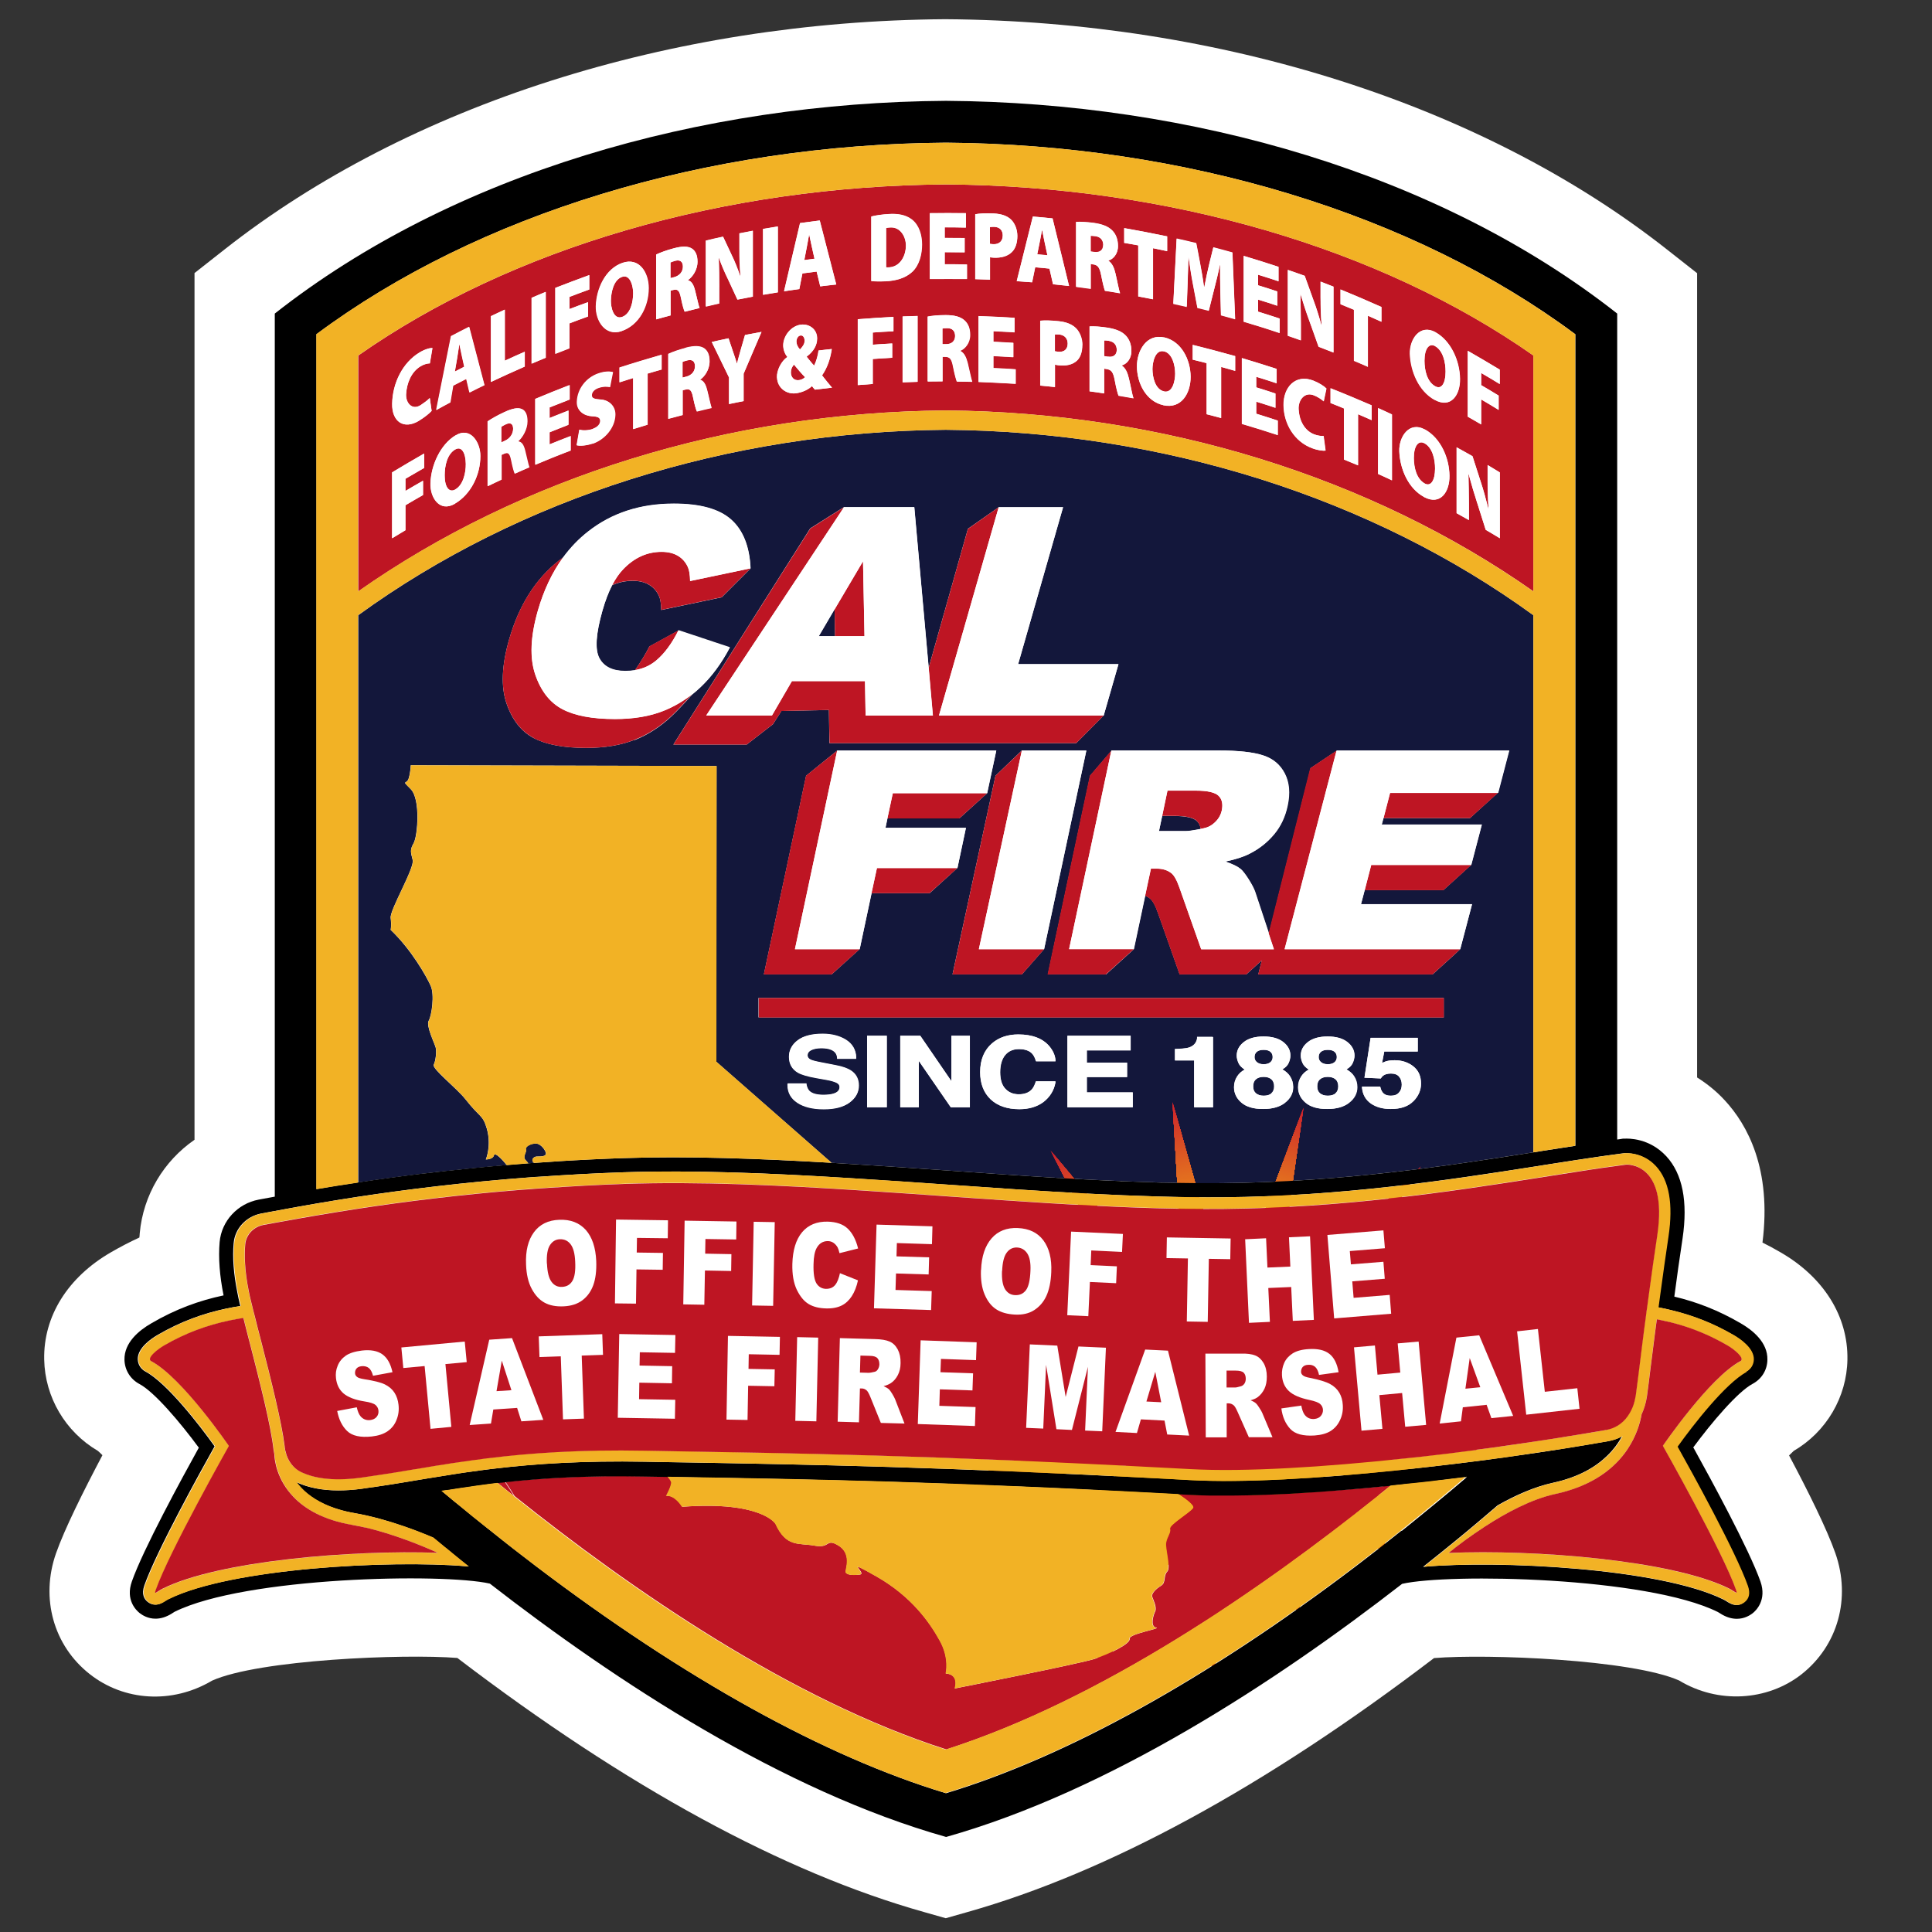<?xml version="1.0" encoding="UTF-8"?>
<svg id="Layer_1" data-name="Layer 1" xmlns="http://www.w3.org/2000/svg" xmlns:xlink="http://www.w3.org/1999/xlink" viewBox="0 0 156.93 156.93">
  <rect x="0" y="0" width="156.93" height="156.93" fill="#333333" stroke="none"/>
  <defs>
    <style>
      .cls-1 {
        fill: #fabe12;
      }

      .cls-2 {
        fill: #da5124;
      }

      .cls-3 {
        fill: #d43c27;
      }

      .cls-4 {
        fill: #fff;
      }

      .cls-5 {
        fill: #e3701f;
      }

      .cls-6 {
        fill: #ea881b;
      }

      .cls-7 {
        fill: #db5324;
      }

      .cls-8 {
        fill: #d54027;
      }

      .cls-9 {
        fill: #ffd00f;
      }

      .cls-10 {
        fill: #de6022;
      }

      .cls-11 {
        fill: #f2b225;
      }

      .cls-12 {
        fill: #ce262b;
      }

      .cls-13 {
        fill: #dc5823;
      }

      .cls-14 {
        fill: #ef9a18;
      }

      .cls-15 {
        fill: #fdcb10;
      }

      .cls-16 {
        fill: #fece10;
      }

      .cls-17 {
        fill: #e5761e;
      }

      .cls-18 {
        fill: #e4731e;
      }

      .cls-19 {
        fill: #e5781e;
      }

      .cls-20 {
        fill: #13173b;
      }

      .cls-21 {
        fill: #f5ad15;
      }

      .cls-22 {
        fill: #e77d1d;
      }

      .cls-23 {
        fill: #e06621;
      }

      .cls-24 {
        fill: #f09d18;
      }

      .cls-25 {
        fill: #cd242b;
      }

      .cls-26 {
        fill: #d84925;
      }

      .cls-27 {
        fill: #f7b414;
      }

      .cls-28 {
        fill: #ec8e1a;
      }

      .cls-29 {
        fill: #fac112;
      }

      .cls-30 {
        fill: #f4ab15;
      }

      .cls-31 {
        fill: #fcc810;
      }

      .cls-32 {
        fill: #f5af14;
      }

      .cls-33 {
        fill: #f8b813;
      }

      .cls-34 {
        fill: #f2a317;
      }

      .cls-35 {
        fill: #e16920;
      }

      .cls-36 {
        fill: #fdc910;
      }

      .cls-37 {
        fill: #e16720;
      }

      .cls-38 {
        fill: #e8831c;
      }

      .cls-39 {
        fill: #ec8f1a;
      }

      .cls-40 {
        fill: #fcc811;
      }

      .cls-41 {
        fill: #d84a25;
      }

      .cls-42 {
        fill: #ee9718;
      }

      .cls-43 {
        fill: #fcc511;
      }

      .cls-44 {
        fill: #fabf12;
      }

      .cls-45 {
        fill: #ef9b18;
      }

      .cls-46 {
        fill: #de5e22;
      }

      .cls-47 {
        fill: #e16b20;
      }

      .cls-48 {
        fill: #dd5b22;
      }

      .cls-49 {
        fill: #fbc211;
      }

      .cls-50 {
        fill: #cd222c;
      }

      .cls-51 {
        fill: #ee9519;
      }

      .cls-52 {
        fill: #dd5923;
      }

      .cls-53 {
        fill: #f4ac15;
      }

      .cls-54 {
        fill: #ea861b;
      }

      .cls-55 {
        fill: #fdcc10;
      }

      .cls-56 {
        fill: #f3a616;
      }

      .cls-57 {
        fill: #f7b713;
      }

      .cls-58 {
        fill: #d64226;
      }

      .cls-59 {
        fill: #fcc611;
      }

      .cls-60 {
        fill: #f7b514;
      }

      .cls-61 {
        fill: #e26c20;
      }

      .cls-62 {
        fill: #dd5d22;
      }

      .cls-63 {
        fill: #f2a416;
      }

      .cls-64 {
        fill: #ef9918;
      }

      .cls-65 {
        fill: #f3a816;
      }

      .cls-66 {
        fill: #d64326;
      }

      .cls-67 {
        fill: #d94e25;
      }

      .cls-68 {
        fill: #ce282b;
      }

      .cls-69 {
        fill: #eb8b1a;
      }

      .cls-70 {
        fill: #d13329;
      }

      .cls-71 {
        fill: #f09c18;
      }

      .cls-72 {
        fill: #f6b014;
      }

      .cls-73 {
        fill: #f6b314;
      }

      .cls-74 {
        fill: #eb8a1b;
      }

      .cls-75 {
        fill: #e67c1d;
      }

      .cls-76 {
        fill: #f6b114;
      }

      .cls-77 {
        fill: #f19f17;
      }

      .cls-78 {
        fill: #f9bc12;
      }

      .cls-79 {
        fill: #d02d2a;
      }

      .cls-80 {
        fill: #d43a28;
      }

      .cls-81 {
        fill: #f9bb13;
      }

      .cls-82 {
        fill: #e9851b;
      }

      .cls-83 {
        fill: #e36f1f;
      }

      .cls-84 {
        fill: #cf2a2a;
      }

      .cls-85 {
        fill: #e8801c;
      }

      .cls-86 {
        fill: #f5ae15;
      }

      .cls-87 {
        fill: #fac012;
      }

      .cls-88 {
        fill: #fbc511;
      }

      .cls-89 {
        fill: #e77e1d;
      }

      .cls-90 {
        fill: #e06421;
      }

      .cls-91 {
        fill: #ed9219;
      }

      .cls-92 {
        fill: #fcc711;
      }

      .cls-93 {
        fill: #f8ba13;
      }

      .cls-94 {
        clip-path: url(#clippath);
      }

      .cls-95 {
        fill: #f1a017;
      }

      .cls-96 {
        fill: #e9841c;
      }

      .cls-97 {
        fill: #f4aa15;
      }

      .cls-98 {
        fill: #f3a716;
      }

      .cls-99 {
        fill: #d33928;
      }

      .cls-100 {
        fill: #e6791d;
      }

      .cls-101 {
        fill: #ed9319;
      }

      .cls-102 {
        fill: none;
      }

      .cls-103 {
        fill: #d33728;
      }

      .cls-104 {
        fill: #f4a916;
      }

      .cls-105 {
        fill: #d74726;
      }

      .cls-106 {
        fill: #d53e27;
      }

      .cls-107 {
        fill: #d23529;
      }

      .cls-108 {
        fill: #db5423;
      }

      .cls-109 {
        fill: #f2a516;
      }

      .cls-110 {
        fill: #e4751e;
      }

      .cls-111 {
        fill: #ea891b;
      }

      .cls-112 {
        fill: #cc202c;
      }

      .cls-113 {
        fill: #d94c25;
      }

      .cls-114 {
        fill: #ed9419;
      }

      .cls-115 {
        fill: #f09e17;
      }

      .cls-116 {
        fill: #eb8d1a;
      }

      .cls-117 {
        fill: #f9bd12;
      }

      .cls-118 {
        fill: #e67a1d;
      }

      .cls-119 {
        fill: #fbc411;
      }

      .cls-120 {
        fill: #fece0f;
      }

      .cls-121 {
        fill: #f1a117;
      }

      .cls-122 {
        fill: #fbc311;
      }

      .cls-123 {
        fill: #fecc10;
      }

      .cls-124 {
        fill: #d13129;
      }

      .cls-125 {
        fill: #f5af15;
      }

      .cls-126 {
        fill: #fecd10;
      }

      .cls-127 {
        fill: #f8b913;
      }

      .cls-128 {
        fill: #e26d1f;
      }

      .cls-129 {
        fill: #cf2c2a;
      }

      .cls-130 {
        fill: #ec901a;
      }

      .cls-131 {
        fill: #fecf0f;
      }

      .cls-132 {
        fill: #e8811c;
      }

      .cls-133 {
        fill: #d74526;
      }

      .cls-134 {
        fill: #f7b613;
      }

      .cls-135 {
        fill: #f6b214;
      }

      .cls-136 {
        fill: #dc5623;
      }

      .cls-137 {
        fill: #df6321;
      }

      .cls-138 {
        fill: #da4f24;
      }

      .cls-139 {
        fill: #f2a217;
      }

      .cls-140 {
        fill: #fdca10;
      }

      .cls-141 {
        fill: #ffd10f;
      }

      .cls-142 {
        fill: #ee9619;
      }

      .cls-143 {
        fill: #ffcf0f;
      }

      .cls-144 {
        fill: #e4721f;
      }

      .cls-145 {
        fill: #be1523;
      }

      .cls-146 {
        fill: #d02f29;
      }

      .cls-147 {
        fill: #df6121;
      }
    </style>
    <clipPath id="clippath">
      <polygon class="cls-102" points="99.86 106 105.88 89.98 103.4 106.92 115.42 94.73 106.26 109.19 122.2 102.95 107.95 112.44 125.05 113.22 108.18 116.09 117.74 121.01 106.9 119.52 113.45 126.45 104.34 122.13 105.72 131.6 100.23 120.23 98.57 136.47 97.28 123.31 88.06 137.73 94 121.68 79.72 131.1 91.68 118.86 74.79 121.65 90.7 115.33 74.14 111.02 91.24 111.72 77.86 101.04 93.2 108.63 85.32 93.43 96.25 106.61 95.24 89.52 99.86 106"/>
    </clipPath>
  </defs>
  <path class="cls-4" d="m145.33,118.21c.15-.15.27-.27.37-.36,2.64-1.54,4.31-4.36,4.36-7.42.06-3.5-1.91-6.67-5.42-8.7-.49-.29-.98-.55-1.48-.8.76-5.98-1.23-9.57-3.05-11.54-.67-.73-1.43-1.35-2.26-1.87V22.19l-2.48-1.95C120.48,8.52,99.16,1.71,76.78,1.56c-22.29.15-43.61,6.96-58.5,18.67l-2.48,1.95v70.4c-2.49,1.72-4.17,4.48-4.45,7.6,0,.11-.02.23-.03.34-.78.36-1.55.76-2.31,1.2-3.51,2.03-5.49,5.2-5.42,8.71.06,3.06,1.72,5.87,4.36,7.42.1.08.22.2.37.35-1.57,2.97-3.09,6.03-3.77,7.97-1.28,3.65-.2,7.51,2.75,9.82,2.76,2.17,6.66,2.46,9.93.52,3.8-1.7,15.54-2.19,19.92-1.84,13.72,10.47,26.47,17.42,37.91,20.64l1.76.5,1.76-.5c11.43-3.23,24.18-10.17,37.9-20.63,4.37-.36,16.07.12,19.91,1.82,3.15,1.91,7.16,1.68,9.95-.51,2.95-2.33,4.02-6.18,2.74-9.83-.68-1.94-2.19-4.99-3.77-7.96Z"/>
  <g id="Unit_Ribbon_Banner_2_Lines_-_RGB" data-name="Unit Ribbon Banner 2 Lines - RGB">
    <g>
      <g>
        <g>
          <path class="cls-20" d="m102.65,87.47c-.27,0-.48.07-.63.2-.15.13-.22.31-.22.57s.07.43.22.56h0c.15.13.36.2.64.2s.49-.07.64-.2c.15-.13.22-.32.22-.56s-.07-.44-.22-.57c-.15-.13-.37-.2-.63-.2Z"/>
          <path class="cls-20" d="m43.53,92.88c-.41,0-.9.24-.81.49.08.24-.33.57,0,.89.07.07.13.15.19.23,0,0,0,0,0,0,.14-.01.28-.02.42-.03.02,0,.04,0,.05,0-.3-.24-.04-.52.23-.52.33,0,.73,0,.73-.24s-.41-.81-.81-.81Z"/>
          <path class="cls-20" d="m102.64,86.45c.24,0,.43-.06.55-.17.12-.11.18-.24.18-.41,0-.19-.06-.33-.18-.43-.13-.11-.31-.16-.55-.16s-.43.05-.56.16c-.13.1-.19.25-.19.43,0,.17.06.31.19.41.13.11.32.17.55.17Z"/>
          <polygon class="cls-20" points="67.79 49.5 66.51 51.68 67.83 51.68 67.79 49.5"/>
          <path class="cls-20" d="m76.83,34.91c-17.7.14-34.66,5.56-47.73,15.06v46.08c1.58-.24,3.32-.48,5.19-.71.01,0,.03,0,.04,0,.65-.08,1.31-.16,1.99-.23,0,0,.02,0,.03,0,1.52-.17,3.13-.33,4.81-.47-.25-.31-.96-1.14-1.05-.78-.08.32-.65.32-.65.32,0,0,.48-1.11.08-2.51-.33-1.14-.57-.89-1.71-2.35-.74-.95-2.77-2.51-2.6-2.84.16-.32.24-1.05.16-1.38-.08-.33-.81-1.79-.57-2.19.24-.41.49-2.11.16-2.84-.33-.73-1.55-2.92-3.25-4.54,0,0,.08-.33,0-.97-.08-.65,1.95-4.05,1.79-4.7-.16-.65-.24-.81.08-1.38.32-.57.57-3.57-.24-4.38-.81-.81-.33-.32-.16-.89.16-.57.16-1.05.16-1.05l24.84.06-.02,24.02,9.36,8.21c3.16.19,6.34.41,9.48.63,2.99.21,5.91.42,8.76.59.07,0,.14,0,.21.01.85.05,1.7.1,2.53.14.79.04,1.58.08,2.36.11.14,0,.28.01.41.02.67.03,1.33.05,1.99.07.26,0,.52.02.78.03.2,0,.4,0,.6.01,1.58.04,3.14.06,4.66.04,9.71-.09,18.27-1.4,25.23-2.5v-43.63c-13.07-9.5-30.03-14.92-47.73-15.06Zm-25.28,25.18c-1.11.44-2.42.66-3.93.66-1.84,0-3.26-.27-4.27-.8-1.01-.53-1.75-1.47-2.21-2.82-.46-1.35-.39-3.07.21-5.17.8-2.8,2.16-4.95,4.08-6.45.1-.08.21-.16.31-.23.59-.8,1.26-1.51,2.03-2.1,1.92-1.5,4.24-2.26,6.96-2.26,2.13,0,3.68.43,4.65,1.29.97.86,1.5,2.18,1.58,3.97l-2.34,2.34-4.91,1.03c-.01-.52-.07-.89-.18-1.13-.18-.4-.45-.71-.81-.92-.36-.22-.8-.32-1.33-.32-.59,0-1.15.12-1.67.36-.3.58-.56,1.26-.79,2.07-.54,1.88-.62,3.16-.25,3.86.37.7,1.07,1.04,2.1,1.04.28,0,.54-.02.79-.06.46-.65.9-1.38,1.18-1.94l2.35-1.29,4.18,1.39c-.68,1.29-1.47,2.36-2.38,3.22-.22.21-.45.41-.69.6-.63.72-1.25,1.36-1.65,1.74-.91.86-1.92,1.51-3.02,1.95Zm3.15.38l11.11-17.55,2.74-1.73h5.71l1.17,13.06,3.19-11.3,2.5-1.75h5.23l-3.65,12.74h8.15l-1.2,4.17-2.23,2.25h-20.05l-.04-2.69-3.86.08-.68,1.07-2.14,1.66h-5.95Zm23.76,6.77l-.69,3.26h0l-2.26,2.05h-4.71l-.97,4.54-2.27,2.05h-5.51l3.43-16.13,2.53-2.05h12.92l-.74,3.46-.16.15-2.1,1.9h-5.84l-.16.77h6.54Zm2.4-4.23l2.14-2.05h5.24l-3.43,16.13h0l-1.8,2.05h-5.64l3.49-16.13Zm-11.86,26.54c-.49.35-1.19.53-2.07.53s-1.62-.17-2.14-.52c-.53-.35-.81-.84-.81-1.46v-.1h1.53v.08c.05.23.13.41.24.52.21.21.59.32,1.13.32.33,0,.6-.03.8-.09.36-.1.53-.29.53-.56,0-.15-.08-.26-.24-.34-.18-.09-.49-.18-.9-.25l-.73-.13c-.73-.13-1.23-.28-1.51-.44-.49-.28-.73-.71-.73-1.3,0-.53.24-.98.71-1.33.46-.34,1.14-.52,2.01-.52.73,0,1.37.16,1.89.48.53.33.82.82.84,1.44v.1s-1.54,0-1.54,0v-.09c-.03-.3-.19-.51-.49-.64-.21-.09-.48-.13-.8-.13-.35,0-.64.06-.84.17-.19.1-.28.24-.28.42,0,.16.09.28.27.36.13.06.43.14.87.22l1.18.23c.53.1.93.25,1.2.42.43.28.65.69.65,1.23s-.25,1-.75,1.36Zm3.03.39h-1.6v-5.81h1.6v5.81Zm6.75,0h-1.55l-2.6-3.77v3.77h-1.5v-5.81h1.62l2.53,3.69v-3.69h1.5v5.81Zm6.94-1.99c-.12.63-.45,1.15-.96,1.55-.51.39-1.17.59-1.97.59-.98,0-1.76-.27-2.33-.8-.57-.54-.85-1.28-.85-2.21,0-1.01.33-1.79.97-2.34.56-.48,1.28-.72,2.13-.72,1.15,0,2,.33,2.53.97.3.36.46.74.48,1.11v.1s-1.58,0-1.58,0l-.02-.07c-.08-.26-.19-.45-.32-.58-.23-.23-.58-.34-1.05-.34s-.84.16-1.11.48c-.27.33-.41.8-.41,1.4s.15,1.06.43,1.35c.29.3.65.44,1.09.44s.8-.13,1.03-.37c.13-.13.24-.34.33-.61l.02-.07h1.59l-.02.12Zm6.28,1.99h-5.3v-5.81h5.14v1.19h-3.56v.99h3.27v1.17h-3.27v1.25h3.73v1.21Zm6.52,0h-1.53v-3.81h-1.56v-.93h.09c.4-.02.69-.04.85-.07.24-.04.44-.13.59-.27.1-.09.18-.21.23-.36.04-.11.04-.17.04-.19v-.1h1.28v5.71Zm5.86-.37c-.43.34-1.03.51-1.79.51s-1.35-.17-1.75-.51c-.4-.34-.61-.77-.61-1.26,0-.33.09-.63.27-.9h0c.15-.22.35-.4.6-.53-.25-.16-.42-.34-.5-.52-.1-.22-.15-.43-.15-.62,0-.43.2-.8.58-1.1.38-.3.92-.45,1.6-.45s1.22.15,1.6.45c.39.3.58.67.58,1.1,0,.19-.05.4-.15.62-.09.19-.26.35-.5.5.26.15.47.33.61.55.18.27.26.57.26.89,0,.49-.22.92-.66,1.26Zm5.2,0c-.43.34-1.03.51-1.79.51s-1.35-.17-1.75-.51c-.4-.34-.61-.77-.61-1.26,0-.33.09-.63.27-.9h0c.15-.22.35-.4.6-.53-.25-.16-.42-.34-.5-.52-.1-.22-.15-.43-.15-.62,0-.43.2-.8.58-1.1.38-.3.92-.45,1.6-.45s1.22.15,1.6.45c.39.3.58.67.58,1.1,0,.19-.05.4-.15.62-.09.19-.26.35-.5.5.26.15.47.33.61.55.18.27.26.57.26.89,0,.49-.22.92-.66,1.26Zm5.22-.12c-.41.42-1.03.63-1.83.63-.65,0-1.19-.15-1.61-.44-.43-.3-.67-.72-.72-1.27v-.11s1.47,0,1.47,0l.02.08c.05.21.14.38.27.49.13.11.32.17.57.17.3,0,.51-.08.66-.25.15-.17.23-.38.23-.65s-.07-.48-.22-.65c-.14-.17-.36-.25-.66-.25-.15,0-.28.02-.38.05-.18.05-.31.15-.41.3l-.03.05-1.33-.06.5-3.24h3.83v1.11h-2.72l-.18.93c.12-.06.22-.1.31-.13.2-.06.44-.09.72-.09.57,0,1.07.16,1.49.48.43.32.65.8.65,1.42,0,.53-.21,1.02-.62,1.43Zm2.47-8.13v1.32h-55.66v-1.58h55.66v.26Zm4.39-16.92h0s-2.26,2.05-2.26,2.05h-7.03l-.14.52h8.13l-.86,3.28h0l-2.26,2.05h-6.39l-.3,1.14h9.02l-.96,3.65-.42.4-1.82,1.65h-14.16l.16-.64.13-.5-1.26,1.14h-5.42l-1.74-4.93c-.22-.64-.44-1.05-.68-1.24-.11-.09-.24-.16-.37-.22l-.92,4.34h0l-2.26,2.05h-4.73l3.43-16.13,1.75-2.05h8.7c1.61,0,2.82.13,3.62.4.8.26,1.38.75,1.75,1.47.37.72.45,1.59.23,2.61-.19.9-.55,1.67-1.09,2.32-.54.65-1.2,1.18-1.99,1.58-.5.26-1.16.47-1.97.64.58.2.99.4,1.23.6.16.13.38.41.66.85.27.43.44.77.52,1l1.12,3.38,3.38-13.42,2.14-1.43h14l-.9,3.44Z"/>
          <g class="cls-94">
            <rect class="cls-112" x="74.14" y="89.52" width="50.91" height="48.2"/>
            <circle class="cls-112" cx="99.59" cy="113.63" r="24.57"/>
            <circle class="cls-50" cx="99.59" cy="113.63" r="24.43"/>
            <circle class="cls-25" cx="99.59" cy="113.63" r="24.29"/>
            <circle class="cls-12" cx="99.59" cy="113.63" r="24.15"/>
            <circle class="cls-68" cx="99.59" cy="113.63" r="24.01"/>
            <circle class="cls-84" cx="99.59" cy="113.63" r="23.88"/>
            <circle class="cls-129" cx="99.59" cy="113.63" r="23.74"/>
            <circle class="cls-79" cx="99.59" cy="113.63" r="23.6"/>
            <circle class="cls-146" cx="99.59" cy="113.63" r="23.46"/>
            <circle class="cls-124" cx="99.59" cy="113.63" r="23.32"/>
            <circle class="cls-70" cx="99.59" cy="113.63" r="23.18"/>
            <circle class="cls-107" cx="99.59" cy="113.63" r="23.04"/>
            <circle class="cls-103" cx="99.59" cy="113.63" r="22.9"/>
            <circle class="cls-99" cx="99.59" cy="113.63" r="22.76"/>
            <circle class="cls-80" cx="99.59" cy="113.63" r="22.63"/>
            <circle class="cls-3" cx="99.59" cy="113.63" r="22.49"/>
            <circle class="cls-106" cx="99.59" cy="113.63" r="22.35"/>
            <circle class="cls-8" cx="99.59" cy="113.63" r="22.21"/>
            <circle class="cls-58" cx="99.59" cy="113.63" r="22.07"/>
            <circle class="cls-66" cx="99.59" cy="113.63" r="21.93"/>
            <circle class="cls-133" cx="99.59" cy="113.63" r="21.79"/>
            <circle class="cls-105" cx="99.59" cy="113.63" r="21.65"/>
            <circle class="cls-26" cx="99.59" cy="113.63" r="21.52"/>
            <circle class="cls-41" cx="99.59" cy="113.63" r="21.38"/>
            <circle class="cls-113" cx="99.59" cy="113.63" r="21.24"/>
            <circle class="cls-67" cx="99.59" cy="113.63" r="21.1"/>
            <circle class="cls-138" cx="99.59" cy="113.63" r="20.96"/>
            <circle class="cls-2" cx="99.59" cy="113.63" r="20.82"/>
            <circle class="cls-7" cx="99.59" cy="113.63" r="20.68"/>
            <circle class="cls-108" cx="99.59" cy="113.63" r="20.54"/>
            <circle class="cls-136" cx="99.59" cy="113.63" r="20.41"/>
            <circle class="cls-13" cx="99.59" cy="113.63" r="20.27"/>
            <circle class="cls-52" cx="99.59" cy="113.63" r="20.13"/>
            <circle class="cls-48" cx="99.59" cy="113.63" r="19.99"/>
            <circle class="cls-62" cx="99.59" cy="113.63" r="19.85"/>
            <circle class="cls-46" cx="99.59" cy="113.63" r="19.71"/>
            <circle class="cls-10" cx="99.59" cy="113.63" r="19.57"/>
            <circle class="cls-147" cx="99.59" cy="113.63" r="19.43"/>
            <circle class="cls-137" cx="99.59" cy="113.63" r="19.29"/>
            <circle class="cls-90" cx="99.59" cy="113.63" r="19.16"/>
            <circle class="cls-23" cx="99.59" cy="113.63" r="19.02"/>
            <circle class="cls-37" cx="99.59" cy="113.63" r="18.88"/>
            <circle class="cls-35" cx="99.59" cy="113.63" r="18.74"/>
            <circle class="cls-47" cx="99.59" cy="113.63" r="18.6"/>
            <circle class="cls-61" cx="99.59" cy="113.63" r="18.46"/>
            <circle class="cls-128" cx="99.59" cy="113.63" r="18.32"/>
            <circle class="cls-83" cx="99.59" cy="113.63" r="18.18"/>
            <circle class="cls-5" cx="99.59" cy="113.63" r="18.05"/>
            <circle class="cls-144" cx="99.59" cy="113.63" r="17.91"/>
            <circle class="cls-18" cx="99.59" cy="113.63" r="17.77"/>
            <circle class="cls-110" cx="99.59" cy="113.63" r="17.63"/>
            <circle class="cls-17" cx="99.59" cy="113.63" r="17.49"/>
            <circle class="cls-19" cx="99.59" cy="113.63" r="17.35"/>
            <circle class="cls-100" cx="99.59" cy="113.63" r="17.21"/>
            <circle class="cls-118" cx="99.59" cy="113.63" r="17.07"/>
            <circle class="cls-75" cx="99.59" cy="113.63" r="16.93"/>
            <circle class="cls-22" cx="99.59" cy="113.63" r="16.8"/>
            <circle class="cls-89" cx="99.59" cy="113.63" r="16.66"/>
            <circle class="cls-85" cx="99.59" cy="113.63" r="16.52"/>
            <circle class="cls-132" cx="99.59" cy="113.63" r="16.38"/>
            <circle class="cls-38" cx="99.59" cy="113.63" r="16.24"/>
            <circle class="cls-96" cx="99.59" cy="113.63" r="16.1"/>
            <circle class="cls-82" cx="99.59" cy="113.63" r="15.96"/>
            <circle class="cls-54" cx="99.59" cy="113.63" r="15.82"/>
            <circle class="cls-6" cx="99.59" cy="113.63" r="15.69"/>
            <circle class="cls-111" cx="99.59" cy="113.63" r="15.55"/>
            <circle class="cls-74" cx="99.59" cy="113.63" r="15.41"/>
            <circle class="cls-69" cx="99.59" cy="113.63" r="15.27"/>
            <circle class="cls-116" cx="99.59" cy="113.63" r="15.13"/>
            <circle class="cls-28" cx="99.59" cy="113.63" r="14.99"/>
            <circle class="cls-39" cx="99.59" cy="113.63" r="14.85"/>
            <circle class="cls-130" cx="99.59" cy="113.63" r="14.71"/>
            <circle class="cls-91" cx="99.59" cy="113.63" r="14.58"/>
            <circle class="cls-101" cx="99.59" cy="113.63" r="14.44"/>
            <circle class="cls-114" cx="99.59" cy="113.63" r="14.3"/>
            <circle class="cls-51" cx="99.59" cy="113.63" r="14.16"/>
            <circle class="cls-142" cx="99.59" cy="113.63" r="14.02"/>
            <circle class="cls-42" cx="99.59" cy="113.63" r="13.88"/>
            <circle class="cls-64" cx="99.59" cy="113.63" r="13.74"/>
            <circle class="cls-14" cx="99.59" cy="113.63" r="13.6"/>
            <circle class="cls-45" cx="99.59" cy="113.63" r="13.46"/>
            <circle class="cls-71" cx="99.59" cy="113.63" r="13.33"/>
            <circle class="cls-24" cx="99.59" cy="113.63" r="13.19"/>
            <circle class="cls-115" cx="99.59" cy="113.63" r="13.05"/>
            <circle class="cls-77" cx="99.59" cy="113.63" r="12.91"/>
            <circle class="cls-95" cx="99.59" cy="113.63" r="12.77"/>
            <circle class="cls-121" cx="99.59" cy="113.63" r="12.63"/>
            <circle class="cls-139" cx="99.59" cy="113.63" r="12.49"/>
            <circle class="cls-34" cx="99.59" cy="113.63" r="12.35"/>
            <circle class="cls-63" cx="99.59" cy="113.63" r="12.22"/>
            <circle class="cls-109" cx="99.59" cy="113.63" r="12.08"/>
            <circle class="cls-56" cx="99.59" cy="113.63" r="11.94"/>
            <circle class="cls-98" cx="99.59" cy="113.63" r="11.8"/>
            <circle class="cls-65" cx="99.59" cy="113.63" r="11.66"/>
            <circle class="cls-104" cx="99.59" cy="113.63" r="11.52"/>
            <circle class="cls-97" cx="99.59" cy="113.63" r="11.38"/>
            <circle class="cls-30" cx="99.59" cy="113.63" r="11.24"/>
            <circle class="cls-53" cx="99.59" cy="113.63" r="11.1"/>
            <circle class="cls-21" cx="99.59" cy="113.63" r="10.97"/>
            <circle class="cls-86" cx="99.59" cy="113.63" r="10.83"/>
            <circle class="cls-125" cx="99.59" cy="113.63" r="10.69"/>
            <circle class="cls-32" cx="99.59" cy="113.63" r="10.55"/>
            <circle class="cls-72" cx="99.59" cy="113.63" r="10.41"/>
            <circle class="cls-76" cx="99.59" cy="113.63" r="10.27"/>
            <circle class="cls-135" cx="99.59" cy="113.63" r="10.13"/>
            <circle class="cls-73" cx="99.59" cy="113.63" r="9.99"/>
            <circle class="cls-27" cx="99.59" cy="113.63" r="9.86"/>
            <circle class="cls-27" cx="99.59" cy="113.63" r="9.72"/>
            <circle class="cls-60" cx="99.59" cy="113.63" r="9.58"/>
            <circle class="cls-134" cx="99.59" cy="113.63" r="9.44"/>
            <circle class="cls-57" cx="99.59" cy="113.63" r="9.3"/>
            <circle class="cls-33" cx="99.59" cy="113.63" r="9.16"/>
            <circle class="cls-33" cx="99.59" cy="113.63" r="9.02"/>
            <circle class="cls-127" cx="99.59" cy="113.63" r="8.88"/>
            <circle class="cls-93" cx="99.59" cy="113.63" r="8.75"/>
            <circle class="cls-81" cx="99.59" cy="113.63" r="8.61"/>
            <circle class="cls-81" cx="99.59" cy="113.63" r="8.47"/>
            <circle class="cls-78" cx="99.59" cy="113.63" r="8.33"/>
            <circle class="cls-117" cx="99.59" cy="113.63" r="8.19"/>
            <circle class="cls-117" cx="99.59" cy="113.63" r="8.05"/>
            <circle class="cls-1" cx="99.59" cy="113.63" r="7.91"/>
            <circle class="cls-44" cx="99.59" cy="113.63" r="7.77"/>
            <circle class="cls-44" cx="99.59" cy="113.63" r="7.63"/>
            <circle class="cls-87" cx="99.59" cy="113.63" r="7.5"/>
            <circle class="cls-29" cx="99.59" cy="113.63" r="7.36"/>
            <circle class="cls-29" cx="99.59" cy="113.63" r="7.22"/>
            <circle class="cls-49" cx="99.59" cy="113.63" r="7.08"/>
            <circle class="cls-49" cx="99.59" cy="113.63" r="6.94"/>
            <circle class="cls-122" cx="99.59" cy="113.63" r="6.8"/>
            <circle class="cls-119" cx="99.59" cy="113.63" r="6.66"/>
            <circle class="cls-119" cx="99.59" cy="113.63" r="6.52"/>
            <circle class="cls-88" cx="99.59" cy="113.63" r="6.39"/>
            <circle class="cls-43" cx="99.59" cy="113.63" r="6.25"/>
            <circle class="cls-59" cx="99.59" cy="113.63" r="6.11"/>
            <circle class="cls-59" cx="99.59" cy="113.63" r="5.97"/>
            <circle class="cls-92" cx="99.59" cy="113.63" r="5.83"/>
            <circle class="cls-92" cx="99.59" cy="113.63" r="5.69"/>
            <circle class="cls-40" cx="99.59" cy="113.63" r="5.55"/>
            <circle class="cls-31" cx="99.59" cy="113.63" r="5.41"/>
            <circle class="cls-36" cx="99.59" cy="113.63" r="5.27"/>
            <circle class="cls-36" cx="99.59" cy="113.63" r="5.14"/>
            <circle class="cls-36" cx="99.59" cy="113.63" r="5"/>
            <circle class="cls-140" cx="99.59" cy="113.63" r="4.86"/>
            <circle class="cls-140" cx="99.59" cy="113.63" r="4.72"/>
            <circle class="cls-15" cx="99.59" cy="113.63" r="4.58"/>
            <circle class="cls-15" cx="99.59" cy="113.63" r="4.44"/>
            <circle class="cls-15" cx="99.59" cy="113.63" r="4.3"/>
            <circle class="cls-55" cx="99.59" cy="113.63" r="4.16"/>
            <circle class="cls-123" cx="99.59" cy="113.63" r="4.03"/>
            <circle class="cls-123" cx="99.59" cy="113.63" r="3.89"/>
            <circle class="cls-126" cx="99.59" cy="113.63" r="3.75"/>
            <circle class="cls-126" cx="99.59" cy="113.63" r="3.61"/>
            <circle class="cls-126" cx="99.59" cy="113.63" r="3.47"/>
            <circle class="cls-16" cx="99.59" cy="113.63" r="3.33"/>
            <circle class="cls-16" cx="99.59" cy="113.63" r="3.19"/>
            <circle class="cls-120" cx="99.59" cy="113.63" r="3.05"/>
            <circle class="cls-120" cx="99.59" cy="113.63" r="2.92"/>
            <circle class="cls-131" cx="99.59" cy="113.63" r="2.78"/>
            <circle class="cls-131" cx="99.59" cy="113.63" r="2.64"/>
            <circle class="cls-131" cx="99.59" cy="113.63" r="2.5"/>
            <circle class="cls-143" cx="99.59" cy="113.63" r="2.36"/>
            <circle class="cls-9" cx="99.59" cy="113.63" r="2.22"/>
            <circle class="cls-9" cx="99.59" cy="113.63" r="2.08"/>
            <circle class="cls-9" cx="99.59" cy="113.63" r="1.94"/>
            <circle class="cls-9" cx="99.59" cy="113.63" r="1.8"/>
            <circle class="cls-9" cx="99.59" cy="113.63" r="1.67"/>
            <circle class="cls-9" cx="99.59" cy="113.63" r="1.53"/>
            <circle class="cls-9" cx="99.59" cy="113.63" r="1.39"/>
            <circle class="cls-141" cx="99.59" cy="113.63" r="1.25"/>
            <circle class="cls-141" cx="99.59" cy="113.63" r="1.11"/>
            <circle class="cls-141" cx="99.59" cy="113.63" r=".97"/>
            <circle class="cls-141" cx="99.59" cy="113.63" r=".83"/>
            <circle class="cls-141" cx="99.59" cy="113.63" r=".69"/>
            <circle class="cls-141" cx="99.59" cy="113.63" r=".56"/>
            <circle class="cls-141" cx="99.59" cy="113.63" r=".42"/>
            <circle class="cls-141" cx="99.59" cy="113.63" r=".28"/>
            <circle class="cls-141" cx="99.59" cy="113.63" r=".14"/>
          </g>
          <path class="cls-20" d="m107.85,87.47c-.27,0-.48.07-.63.2-.15.13-.22.31-.22.57s.07.43.22.56h0c.15.13.36.2.64.2s.49-.07.64-.2c.15-.13.22-.32.22-.56s-.07-.44-.22-.57c-.15-.13-.37-.2-.63-.2Z"/>
          <path class="cls-20" d="m95.37,66.28h-.97l-.26,1.23h2.2c.21,0,.61-.06,1.19-.17-.03-.26-.13-.47-.3-.64-.29-.28-.9-.42-1.86-.42Z"/>
          <path class="cls-20" d="m107.85,86.45c.24,0,.43-.06.55-.17.12-.11.18-.24.18-.41,0-.19-.06-.33-.18-.43-.13-.11-.31-.16-.55-.16s-.43.05-.56.16c-.13.1-.19.25-.19.43,0,.17.06.31.19.41.13.11.32.17.55.17Z"/>
        </g>
        <path class="cls-145" d="m43.34,59.95c1.01.53,2.44.8,4.27.8,1.52,0,2.83-.22,3.93-.66,1.11-.44,2.11-1.09,3.02-1.95.4-.38,1.02-1.03,1.65-1.74-.72.57-1.5,1.02-2.33,1.35-1.11.44-2.42.66-3.93.66-1.84,0-3.26-.27-4.27-.8-1.01-.53-1.75-1.47-2.21-2.82-.46-1.35-.39-3.07.21-5.17.48-1.68,1.17-3.13,2.06-4.35-.11.08-.21.15-.31.23-1.92,1.5-3.28,3.65-4.08,6.45-.6,2.1-.67,3.82-.21,5.17.46,1.35,1.2,2.29,2.21,2.82Z"/>
        <path class="cls-145" d="m55.11,51.2l-2.35,1.29c-.28.56-.73,1.29-1.18,1.94.66-.11,1.23-.37,1.72-.78.67-.56,1.28-1.38,1.81-2.45Z"/>
        <path class="cls-145" d="m55.87,46.07c-.18-.4-.45-.71-.81-.92-.36-.22-.8-.32-1.33-.32-1.18,0-2.23.48-3.13,1.43-.32.33-.61.76-.88,1.27.52-.24,1.08-.36,1.67-.36.52,0,.96.11,1.33.32.36.22.63.52.81.92.11.24.17.62.18,1.13l4.91-1.03,2.34-2.34-4.91,1.03c-.01-.52-.07-.89-.18-1.13Z"/>
        <polygon class="cls-145" points="60.65 60.48 62.79 58.82 63.48 57.75 67.33 57.67 67.38 60.36 87.42 60.36 89.65 58.12 76.27 58.12 81.12 41.2 78.62 42.96 75.43 54.26 75.77 58.12 70.31 58.12 70.26 55.33 64.32 55.33 62.7 58.12 57.36 58.12 68.55 41.2 65.82 42.93 54.7 60.48 60.65 60.48"/>
        <polygon class="cls-145" points="70.22 51.68 70.1 45.59 67.79 49.5 67.83 51.68 70.22 51.68"/>
        <polygon class="cls-145" points="61.63 81.32 61.63 82.58 61.63 82.65 117.28 82.65 117.28 82.58 117.28 81.32 117.28 81.06 61.63 81.06 61.63 81.32"/>
        <polygon class="cls-145" points="72.08 66.48 77.92 66.48 80.02 64.58 80.18 64.43 72.52 64.43 72.08 66.48"/>
        <polygon class="cls-145" points="70.79 72.55 75.5 72.55 77.77 70.51 71.23 70.51 70.79 72.55"/>
        <polygon class="cls-145" points="68 60.97 65.47 63.01 62.04 79.15 67.55 79.15 69.83 77.1 64.57 77.1 68 60.97"/>
        <polygon class="cls-145" points="83.01 79.15 84.81 77.1 79.51 77.1 83 60.97 80.86 63.01 77.37 79.15 83.01 79.15"/>
        <path class="cls-145" d="m97.22,66.69c.17.17.27.38.3.64.08-.02.16-.03.24-.05.36-.07.68-.23.95-.51.28-.27.45-.58.53-.93.11-.52.02-.92-.26-1.2-.29-.28-.9-.42-1.86-.42h-2.29l-.43,2.05h.97c.95,0,1.57.14,1.86.42Z"/>
        <polygon class="cls-145" points="110.85 72.31 117.24 72.31 119.51 70.26 111.38 70.26 110.85 72.31"/>
        <polygon class="cls-145" points="90.27 60.97 88.52 63.01 85.09 79.15 89.82 79.15 92.09 77.1 86.84 77.1 90.27 60.97"/>
        <polygon class="cls-145" points="112.38 66.45 119.41 66.45 121.67 64.41 121.67 64.41 112.91 64.41 112.38 66.45"/>
        <path class="cls-145" d="m97.57,77.1l-1.74-4.93c-.22-.64-.44-1.05-.68-1.24-.32-.25-.72-.37-1.2-.37h-.46l-.47,2.2c.13.06.26.13.37.22.24.19.46.61.68,1.24l1.74,4.93h5.42l1.26-1.14-.13.5-.16.64h14.16l1.82-1.65.42-.4h-14.26l4.22-16.13-2.14,1.43-3.38,13.42.43,1.29h-5.91Z"/>
        <path class="cls-145" d="m112.33,120.72c-.41.04-.82.08-1.22.12-.31.03-.61.05-.92.08-.95.08-1.89.16-2.82.23-.13,0-.26.02-.39.03-.39.03-.77.05-1.16.07-.31.02-.63.04-.93.06-.37.02-.73.04-1.09.05-.32.01-.65.03-.96.04-.34.01-.67.02-1,.03-.34,0-.67.02-.99.02-.3,0-.59,0-.88.01-.37,0-.73,0-1.09,0-.23,0-.47,0-.69,0-.58-.01-1.14-.03-1.67-.06-.27-.01-.52-.03-.79-.04.55.36,1.3.9,1.19,1.12-.16.33-1.96,1.38-1.87,1.7.08.32-.24.65-.32,1.13-.08.49.41,2.03.08,2.35-.32.33-.08.89-.49,1.14-.41.24-.81.65-.73.89.08.24.41.89.24,1.21-.16.32-.41,1.22.08,1.3.49.08-2.23.51-2.15.91.08.41-1.6,1.22-2.82,1.63-1.22.4-11.38,2.41-11.38,2.41,0,0,.41-1.13-.73-1.22,0,0,.33-1.21-.49-2.68-.81-1.46-2.28-3.56-5.12-5.19-2.85-1.62-.73-.24-1.38-.16-.65.08-1.14,0-1.14-.24s.49-1.46-.57-2.11c-1.06-.65-.65.24-1.95,0-1.3-.24-2.28.17-3.18-1.78,0,0-1.14-1.86-7.56-1.38,0,0-.57-.97-1.3-.89,0,0,.49-.89.41-1.14-.04-.12-.17-.29-.28-.42l-1.86-.03c-4.68-.08-8.28.13-11.35.46.26.39.51.77.74,1.15,9.52,7.62,22.46,16.55,35.07,20.58,12.61-4.04,25.55-12.96,35.07-20.58.16-.27.34-.54.52-.81-.03,0-.06,0-.09,0Z"/>
        <path class="cls-145" d="m40.41,120.44c.44.35.89.72,1.34,1.08-.23-.38-.48-.76-.74-1.15-.2.02-.4.04-.6.07Z"/>
        <path class="cls-145" d="m111.9,121.52c.36-.29.72-.58,1.07-.86-.18.02-.37.04-.55.05-.18.27-.35.54-.52.81Z"/>
        <path class="cls-145" d="m85.69,27.17v1.36c.07.01.15.03.27.04.47.05.77-.2.77-.66,0-.4-.23-.69-.68-.74-.18-.02-.3-.02-.36,0Z"/>
        <path class="cls-145" d="m55.47,21.66c0-.4-.22-.57-.61-.48-.22.06-.34.11-.4.14v1.27c.12-.03.18-.05.31-.08.44-.12.7-.45.7-.85Z"/>
        <path class="cls-145" d="m36.98,36.51c-.66.38-.86,1.33-.86,2.09,0,.99.37,1.45.87,1.16.64-.36.86-1.35.85-2.07-.01-.91-.35-1.47-.85-1.18Z"/>
        <path class="cls-145" d="m41.1,34.46c-.21.09-.32.17-.38.21v1.27c.12-.05.18-.08.29-.14.42-.19.67-.57.67-.97s-.21-.54-.58-.37Z"/>
        <path class="cls-145" d="m37.32,27.98s0,0-.01,0c-.06.35-.12.83-.18,1.16-.07.42-.11.63-.18,1.04.31-.16.46-.24.77-.4-.08-.34-.11-.52-.19-.86-.06-.27-.14-.66-.2-.95Z"/>
        <path class="cls-145" d="m81.45,19.13c0-.4-.23-.68-.68-.7-.18,0-.3,0-.36.02v1.36c.07.01.15.02.27.03.47.02.77-.25.77-.71Z"/>
        <path class="cls-145" d="m89.61,19.91c0-.4-.22-.66-.62-.73-.22-.03-.35-.03-.41-.03v1.27c.12.02.19.03.31.04.45.06.71-.17.71-.56Z"/>
        <path class="cls-145" d="m94.54,28.54c-.71-.17-.93.9-.93,1.44,0,.66.22,1.65.94,1.81.71.16.91-.9.91-1.44,0-.65-.22-1.65-.91-1.82Z"/>
        <path class="cls-145" d="m84.87,19.76c-.07-.31-.15-.75-.22-1.08,0,0,0,0-.01,0-.07.31-.13.75-.2,1.04-.08.37-.12.56-.19.93.33.03.5.04.83.08-.08-.39-.12-.59-.21-.98Z"/>
        <path class="cls-145" d="m116.58,31.37c.5.29.84-.23.84-1.19,0-.74-.2-1.7-.85-2.07-.5-.28-.87.21-.87,1.19,0,.76.2,1.69.87,2.07Z"/>
        <path class="cls-145" d="m115.72,39.27c.51.28.84-.24.85-1.2,0-.74-.2-1.69-.85-2.06-.5-.28-.88.22-.87,1.2,0,.76.21,1.68.88,2.06Z"/>
        <path class="cls-145" d="m51.43,23.82c0-.5-.21-1.57-.9-1.33-.69.24-.89,1.25-.91,1.93-.01.51.2,1.58.92,1.32.7-.26.88-1.24.89-1.92Z"/>
        <path class="cls-145" d="m55.84,29.27c-.22.05-.34.1-.4.13v1.27c.12-.03.18-.05.31-.08.44-.11.7-.44.7-.84s-.22-.58-.61-.48Z"/>
        <path class="cls-145" d="m65.73,19.05s0,0-.01,0c-.07.33-.13.78-.2,1.09-.08.39-.12.59-.19.98.33-.05.5-.07.83-.11-.08-.37-.12-.56-.21-.93-.07-.29-.15-.72-.22-1.03Z"/>
        <path class="cls-145" d="m64.24,30.24c0,.39.25.69.67.63,0,0,0,0,0,0,.21-.03.38-.13.48-.24-.29-.28-.59-.66-.9-1.02-.15.17-.25.38-.25.63Z"/>
        <path class="cls-145" d="m77.58,27.29c0-.4-.22-.63-.62-.64-.23,0-.35.02-.41.03v1.27c.13,0,.19,0,.31,0,.45,0,.72-.27.72-.66Z"/>
        <path class="cls-145" d="m65.36,27.66c0-.21-.11-.44-.33-.41,0,0,0,0,0,0-.21.03-.33.27-.33.49s.09.42.29.65c.27-.28.38-.48.38-.73Z"/>
        <path class="cls-145" d="m72.35,18.47c-.19,0-.31.03-.37.05v3.19c.06.01.17,0,.25,0,.89-.05,1.36-.94,1.36-1.77,0-.74-.46-1.51-1.24-1.47Z"/>
        <path class="cls-145" d="m76.83,33.34c17.61.14,34.52,5.42,47.73,14.7v-19.16c-12.46-8.74-29.64-13.77-47.73-13.9-18.09.13-35.27,5.16-47.73,13.9v19.16c13.21-9.28,30.12-14.56,47.73-14.7h.01Zm5.67-2.17c-1.01-.06-2.01-.11-3.02-.15v-5.35c.98.03,1.95.08,2.93.14v1.17c-.69-.04-1.03-.06-1.72-.09v.86c.65.03.97.05,1.62.09v1.16c-.65-.04-.97-.06-1.62-.09v.98c.72.03,1.09.05,1.81.1v1.17Zm8.35.97c-.07-.17-.19-.61-.31-1.28-.12-.66-.28-.82-.66-.88-.08-.01-.12-.02-.19-.03v2.01c-.48-.07-.71-.11-1.19-.17v-5.27c.34-.02.85,0,1.45.1.68.11,1.18.3,1.51.66.28.31.44.72.44,1.24,0,.67-.42,1.07-.77,1.16v.03c.3.2.46.57.57,1.05.14.57.28,1.38.37,1.6-.49-.09-.73-.13-1.22-.21Zm3.64.77c-1.39-.31-2.13-1.77-2.14-3.15,0-1.29.79-2.67,2.21-2.35,1.4.31,2.14,1.81,2.15,3.19.01,1.35-.76,2.64-2.22,2.32Zm5.84-2.79c-.46-.13-.68-.19-1.14-.32v4.15c-.47-.13-.71-.19-1.18-.31v-4.15c-.45-.11-.67-.17-1.13-.28v-1.2c1.15.28,2.3.59,3.45.91v1.2Zm11.08,4c-.44-.19-.66-.29-1.1-.48v4.15c-.46-.19-.69-.29-1.14-.47v-4.15c-.44-.18-.65-.26-1.09-.44v-1.2c1.12.44,2.23.91,3.34,1.39v1.2Zm10.41,9.59c-.45-.28-.68-.41-1.14-.68-.23-.73-.46-1.45-.69-2.18-.25-.77-.48-1.55-.69-2.33,0,0-.01,0-.02-.01.02.81.03,1.61.04,2.42v1.32c-.4-.23-.6-.34-1-.56v-5.35c.52.29.78.43,1.29.72.22.67.43,1.34.65,2.02.25.74.44,1.49.64,2.25,0,0,.01,0,.02.01-.06-.77-.08-1.53-.08-2.3v-1.26c.4.24.59.35.99.6v5.35Zm-2.6-15.22c.87.5,1.74,1.01,2.6,1.53v1.17c-.6-.37-.9-.55-1.51-.9v.99c.57.33.85.5,1.42.85v1.16c-.57-.35-.85-.52-1.42-.85v2.03c-.44-.25-.65-.38-1.09-.63v-5.35Zm-2.62-1.51c1.27.71,1.97,2.32,2,3.78.02,1.3-.72,2.44-2.06,1.71-1.28-.7-1.95-2.31-2-3.74-.04-1.18.81-2.45,2.07-1.75Zm-.86,7.9c1.28.7,1.98,2.3,2,3.76.02,1.3-.73,2.45-2.07,1.73-1.28-.69-1.96-2.29-2.01-3.71-.04-1.19.81-2.46,2.07-1.77Zm-2.67,4.13c-.45-.21-.68-.31-1.13-.52v-5.35c.45.2.68.31,1.13.52v5.35Zm-4.18-15.5c1.12.46,2.22.93,3.32,1.42v1.2c-.44-.2-.66-.3-1.1-.49v4.15c-.45-.2-.68-.3-1.14-.49v-4.15c-.43-.18-.65-.27-1.09-.45v-1.2Zm-4.28-1.59c.55.19.82.28,1.37.48.23.63.46,1.26.68,1.89.26.69.48,1.41.68,2.13,0,0,.01,0,.02,0-.07-.76-.08-1.52-.09-2.29v-1.26c.42.16.63.24,1.05.41,0,1.78,0,3.56,0,5.35-.48-.19-.72-.28-1.21-.47-.24-.68-.48-1.37-.73-2.05-.27-.72-.5-1.46-.73-2.2,0,0-.01,0-.02,0,.02.8.03,1.61.04,2.41v1.32c-.42-.15-.63-.23-1.06-.37v-5.35Zm2.06,8.99c.49.19.9.46,1.08.65-.09.42-.13.62-.22,1.04-.19-.17-.47-.36-.8-.49-.75-.31-1.28.39-1.24,1.13.04.86.44,1.72,1.26,2.04.28.11.59.15.77.13.06.47.1.71.16,1.19-.17.03-.57,0-1.08-.19-1.43-.53-2.31-1.96-2.33-3.5-.02-1.46.97-2.54,2.4-2Zm-5.65-10.13c.95.28,1.89.58,2.83.89v1.17c-.66-.22-.99-.33-1.66-.53v.86c.63.19.94.29,1.56.5v1.16c-.62-.21-.94-.31-1.56-.5v.98c.59.18,1.17.37,1.75.56v1.17c-.97-.32-1.94-.63-2.92-.92v-5.35Zm-.15,8.3c.95.28,1.89.58,2.83.88v1.17c-.66-.22-.99-.32-1.66-.53v.86c.63.19.94.29,1.56.5v1.16c-.62-.21-.94-.3-1.56-.5v.98c.59.18,1.17.37,1.75.56v1.17c-.97-.32-1.94-.62-2.92-.91v-5.35Zm-5.29-9.71c.64.14.96.22,1.59.37.12.6.18.9.29,1.51.13.68.25,1.36.34,2.04.01,0,.02,0,.03,0,.12-.62.25-1.25.4-1.87.13-.54.2-.81.33-1.34.62.16.93.25,1.55.42.07,1.8.15,3.61.22,5.41-.46-.13-.69-.19-1.15-.32-.02-.64-.03-1.28-.05-1.93-.02-.72-.02-1.44-.02-2.16,0,0-.01,0-.02,0-.13.66-.29,1.32-.46,1.97-.17.7-.26,1.05-.44,1.75-.37-.1-.55-.14-.92-.23-.12-.65-.25-1.3-.37-1.95-.14-.73-.24-1.45-.35-2.19,0,0,0,0-.01,0-.02.71-.05,1.43-.07,2.14-.02.63-.04,1.26-.07,1.9-.44-.1-.65-.15-1.09-.25.09-1.76.18-3.52.27-5.29Zm-4.26-.84c1.17.21,2.33.43,3.49.67v1.2c-.46-.1-.69-.15-1.15-.24v4.15c-.48-.1-.72-.14-1.2-.23v-4.15c-.45-.08-.68-.13-1.14-.2v-1.2Zm-3.91-.51c.34-.02.85,0,1.45.08.68.1,1.18.29,1.51.64.29.3.44.71.44,1.24,0,.67-.42,1.07-.77,1.17v.03c.3.2.46.57.57,1.04.14.57.28,1.37.37,1.59-.49-.08-.74-.12-1.23-.2-.07-.17-.18-.6-.31-1.28-.12-.65-.29-.82-.66-.87-.08-.01-.12-.02-.19-.03v2.01c-.48-.07-.71-.1-1.19-.16v-5.27Zm.51,10.01c0,.54-.15,1-.43,1.26-.36.34-.89.45-1.5.38-.11-.01-.22-.03-.29-.05,0,.73,0,1.09,0,1.82-.48-.05-.72-.07-1.19-.12v-5.27c.33-.03.8-.04,1.49.04.65.07,1.11.27,1.42.58.3.31.51.81.51,1.36Zm-2.42-10.29c.45,1.83.89,3.66,1.34,5.49-.52-.06-.78-.09-1.3-.14-.11-.51-.17-.76-.29-1.27-.46-.05-.7-.07-1.16-.11-.1.49-.15.73-.25,1.22-.5-.04-.75-.06-1.25-.09.44-1.75.87-3.5,1.31-5.25.64.05.96.08,1.6.15Zm-6.28-.34c.33-.05.8-.09,1.49-.06.65.03,1.11.2,1.42.5.3.29.51.78.51,1.33s-.15,1.01-.43,1.29c-.36.37-.9.5-1.5.47-.11,0-.22-.02-.29-.03v1.82c-.48-.02-.72-.03-1.2-.04v-5.27Zm-3.69-.09c.98-.01,1.95,0,2.93,0v1.17c-.69-.01-1.03-.02-1.72-.02v.86c.65,0,.97,0,1.62.01v1.16c-.65-.01-.97-.01-1.62-.01v.98c.73,0,1.09,0,1.81.02v1.17c-1.01-.02-2.02-.02-3.02,0v-5.35Zm-18.19,2.24c.56-.13.84-.19,1.4-.32.28.6.42.89.7,1.49.24.48.5,1.14.7,1.73,0,0,.01,0,.02,0-.07-.74-.08-1.49-.09-2.23v-1.26c.44-.09.65-.13,1.09-.21v5.35c-.5.09-.75.14-1.25.24-.3-.65-.45-.97-.75-1.62-.28-.57-.54-1.17-.75-1.77,0,0-.01,0-.02,0,.03.8.04,1.59.04,2.39v1.32c-.43.1-.65.14-1.08.25v-5.35Zm-4.03,1.12c.33-.16.83-.35,1.42-.5.67-.18,1.16-.19,1.49.03.28.19.44.53.44,1.06,0,.67-.41,1.24-.76,1.48v.03c.29.08.45.38.56.81.13.51.28,1.26.37,1.44-.49.12-.73.18-1.21.3-.07-.14-.18-.53-.31-1.15-.12-.61-.28-.7-.65-.61-.08.02-.11.03-.19.05v2.01c-.47.13-.7.19-1.17.32v-5.27Zm-8.2,2.72c.92-.36,1.84-.71,2.76-1.04v1.17c-.65.23-.97.35-1.61.6v.99c.6-.23.91-.34,1.51-.56v1.16c-.61.22-.91.33-1.51.56v2.03c-.46.18-.69.27-1.15.45v-5.35Zm-5.23,2.29c.45-.21.68-.32,1.13-.53v4.15c.65-.3.97-.44,1.62-.73v1.2c-.92.41-1.84.82-2.75,1.25v-5.35Zm-5.42,12.33c-.61.35-.91.52-1.52.88v.99c.57-.34.85-.5,1.43-.83v1.16c-.57.33-.86.49-1.43.83v2.03c-.43.26-.65.39-1.08.65v-5.35c.86-.52,1.73-1.03,2.6-1.53v1.17Zm-.42-3.83c-1.26.76-2.21.05-2.18-1.38.03-1.66.84-3.35,2.25-4.18.46-.27.85-.36,1.02-.34-.09.5-.13.75-.21,1.24-.18,0-.44.05-.76.24-.76.46-1.12,1.38-1.17,2.26-.04.72.5,1.34,1.19.89.24-.16.56-.39.73-.57.06.42.09.63.15,1.04-.16.18-.56.52-1.03.8Zm2.91,6.74c-1.23.72-2.01-.5-1.98-1.66.05-1.46.8-3.15,2.04-3.9,1.21-.73,2.02.58,2.01,1.68,0,1.53-.77,3.11-2.08,3.87Zm1.2-9.04c-.11-.44-.16-.66-.26-1.1-.43.22-.64.33-1.07.55-.09.54-.14.82-.23,1.36-.46.24-.69.37-1.14.62.4-2,.8-3.99,1.2-5.99.59-.31.88-.46,1.47-.76.41,1.58.83,3.15,1.24,4.73-.48.23-.72.35-1.21.6Zm3.69,6.59c-.06-.13-.18-.5-.29-1.1-.12-.59-.27-.66-.62-.5-.07.03-.11.05-.18.08v2.01c-.45.21-.67.31-1.11.53v-5.27c.32-.22.8-.49,1.36-.75.64-.3,1.11-.39,1.43-.23.27.14.42.46.42.98,0,.67-.4,1.31-.73,1.61v.03c.28.03.43.3.54.72.13.49.27,1.21.35,1.38-.47.2-.7.3-1.16.51Zm1.36-14.28c.46-.19.68-.29,1.14-.48v5.35c-.46.19-.69.28-1.14.48v-5.35Zm3.16,12.41c-.96.36-1.92.75-2.86,1.15v-5.35c.92-.38,1.85-.76,2.78-1.12v1.17c-.65.25-.98.38-1.63.64v.86c.61-.25.92-.37,1.54-.61v1.16c-.62.24-.92.36-1.54.61,0,.39,0,.59,0,.98.57-.23,1.15-.46,1.72-.68v1.17Zm1.76-.56c-.51.17-1.02.2-1.27.13.09-.51.13-.76.22-1.26.26.07.69.08,1.12-.07.4-.14.59-.37.59-.64s-.2-.36-.68-.38c-.64-.03-1.24-.44-1.21-1.17.04-1.06.76-1.96,1.73-2.3.52-.18.89-.19,1.18-.12-.1.49-.15.73-.24,1.22-.19-.04-.51-.08-.94.07-.35.12-.54.35-.54.59,0,.27.25.32.78.36.64.05,1.15.54,1.13,1.23-.03,1.08-.89,2.03-1.85,2.35Zm.3-11.17c.04-1.41.77-3.04,2.16-3.52,1.37-.47,2.12.81,2.12,2.05,0,1.49-.77,3-2.19,3.49-1.31.45-2.12-.82-2.09-2.03Zm5.33,5.15c-.46.13-.68.19-1.14.33,0,1.38,0,2.77,0,4.15-.47.14-.7.21-1.17.36v-4.15c-.45.14-.67.21-1.11.35v-1.2c1.14-.36,2.28-.71,3.42-1.04v1.2Zm2.85,3.4c-.07-.14-.18-.53-.31-1.15-.12-.61-.28-.71-.65-.61-.08.02-.11.03-.19.05v2.01c-.47.12-.7.18-1.17.31,0-1.76,0-3.52,0-5.27.33-.15.84-.34,1.42-.49.67-.17,1.16-.18,1.49.05.28.19.44.54.44,1.06,0,.67-.41,1.24-.76,1.47v.03c.3.08.45.39.56.82.13.51.28,1.26.37,1.45-.49.11-.73.17-1.21.29Zm3.81-3.05v2.21c-.48.09-.71.14-1.19.24v-2.16c-.47-.96-.93-1.92-1.4-2.88.54-.12.82-.18,1.36-.3.15.45.23.68.38,1.13.13.35.2.6.3.92,0,0,0,0,.01,0,.09-.34.18-.65.28-1.04.15-.51.22-.77.37-1.28.54-.1.8-.15,1.34-.25-.49,1.13-.98,2.27-1.46,3.41Zm1.58-11.77c.48-.08.72-.12,1.2-.2v5.35c-.48.08-.72.12-1.2.2,0-1.78,0-3.56,0-5.35Zm4.21,13.05c-.08-.09-.17-.19-.24-.29-.25.25-.68.48-1.2.57-.82.16-1.61-.39-1.64-1.27-.02-.6.36-1.33.84-1.66v-.02c-.18-.19-.34-.57-.33-.95.02-.79.66-1.57,1.44-1.66.68-.08,1.32.38,1.31,1.13,0,.52-.27,1.03-.84,1.46,0,.01,0,.02,0,.03.2.24.41.52.6.71.17-.34.31-.84.36-1.23.43-.05.64-.08,1.07-.12-.11.76-.35,1.51-.79,2.14.26.33.53.68.81,1-.55.06-.83.09-1.38.16Zm.43-8.39c-.11-.48-.17-.72-.29-1.2-.46.06-.69.09-1.16.15-.1.51-.15.76-.25,1.27-.5.07-.75.11-1.24.18.43-1.85.87-3.69,1.3-5.54.64-.09.96-.13,1.6-.21.45,1.73.89,3.46,1.34,5.2-.52.05-.78.08-1.3.15Zm5.95,3.65c-.67.03-1.01.05-1.68.1v.99c.63-.04.95-.06,1.58-.1v1.16c-.63.03-.95.05-1.58.1v2.03c-.48.03-.73.05-1.21.09v-5.35c.96-.08,1.93-.14,2.89-.19v1.17Zm1.96,4.1c-.48.01-.73.02-1.21.04v-5.35c.48-.02.73-.03,1.21-.04v5.35Zm-.44-8.93c-.56.53-1.37.72-2.11.76-.58.03-.97.01-1.2-.02v-5.24c.39-.1.91-.17,1.44-.2.63-.04,1.33.04,1.85.45.6.47.82,1.29.82,2.03,0,.79-.21,1.67-.79,2.22Zm2.47,6.89v2.01c-.48,0-.72,0-1.2.01v-5.27c.34-.07.86-.12,1.46-.12.69,0,1.19.12,1.53.43.29.26.45.65.45,1.18,0,.67-.42,1.13-.78,1.28v.03c.3.16.46.5.58.96.14.55.29,1.33.37,1.54-.5-.01-.74-.02-1.24-.02-.07-.16-.19-.58-.31-1.23-.12-.64-.29-.78-.66-.78-.08,0-.12,0-.19,0Z"/>
        <path class="cls-145" d="m90.09,27.69c-.22-.04-.34-.04-.4-.03v1.27c.12.02.19.03.31.05.45.07.71-.16.71-.55s-.22-.67-.62-.73Z"/>
        <g>
          <path class="cls-4" d="m55.11,51.2c-.54,1.07-1.14,1.89-1.81,2.45-.49.41-1.06.67-1.72.78-.25.04-.51.06-.79.06-1.03,0-1.73-.35-2.1-1.04-.37-.7-.28-1.98.25-3.86.23-.8.49-1.49.79-2.07.27-.51.56-.93.88-1.27.9-.95,1.95-1.43,3.13-1.43.52,0,.96.11,1.33.32.36.22.63.52.81.92.11.24.17.62.18,1.13l4.91-1.03c-.08-1.78-.61-3.11-1.58-3.97-.97-.86-2.52-1.29-4.65-1.29-2.72,0-5.04.75-6.96,2.26-.76.6-1.44,1.3-2.03,2.1-.89,1.22-1.57,2.66-2.06,4.35-.6,2.1-.67,3.82-.21,5.17.46,1.35,1.2,2.29,2.21,2.82,1.01.53,2.44.8,4.27.8,1.52,0,2.83-.22,3.93-.66.83-.33,1.61-.78,2.33-1.35.23-.19.46-.38.69-.6.91-.86,1.7-1.94,2.38-3.22l-4.18-1.39Z"/>
          <path class="cls-4" d="m70.26,55.33l.05,2.79h5.47l-.34-3.86-1.17-13.06h-5.71l-11.19,16.91h5.34l1.62-2.79h5.93Zm-2.47-5.83l2.31-3.91.12,6.08h-3.72l1.28-2.18Z"/>
          <polygon class="cls-4" points="89.65 58.12 90.85 53.95 82.7 53.95 86.35 41.2 81.12 41.2 76.27 58.12 89.65 58.12"/>
          <path class="cls-4" d="m69.11,86.97c-.27-.18-.67-.32-1.2-.42l-1.18-.23c-.45-.09-.74-.16-.87-.22-.18-.08-.27-.2-.27-.36,0-.18.09-.32.28-.42.21-.11.49-.17.84-.17.32,0,.59.04.8.13.3.13.46.34.48.64v.09h1.55v-.1c-.03-.63-.31-1.11-.85-1.44-.52-.32-1.16-.48-1.89-.48-.88,0-1.56.17-2.01.52-.47.35-.71.8-.71,1.33,0,.59.25,1.02.73,1.3.28.16.77.31,1.51.44l.73.13c.42.07.72.16.9.25.16.08.24.19.24.34,0,.27-.17.45-.53.56-.2.06-.47.09-.8.09-.54,0-.91-.11-1.13-.32-.11-.11-.19-.29-.23-.52v-.08h-1.54v.1c0,.62.27,1.11.81,1.46.52.34,1.24.52,2.14.52s1.58-.18,2.07-.53c.5-.36.75-.81.75-1.36s-.22-.94-.65-1.23Z"/>
          <rect class="cls-4" x="70.43" y="84.13" width="1.6" height="5.81"/>
          <polygon class="cls-4" points="77.28 87.82 74.75 84.13 73.12 84.13 73.12 89.94 74.63 89.94 74.63 86.17 77.23 89.94 78.78 89.94 78.78 84.13 77.28 84.13 77.28 87.82"/>
          <path class="cls-4" d="m84.13,87.91c-.09.27-.2.48-.33.61-.23.25-.58.37-1.03.37s-.81-.14-1.09-.44c-.29-.29-.43-.75-.43-1.35s.14-1.08.41-1.4c.27-.32.64-.48,1.11-.48s.82.12,1.05.34c.13.13.24.32.32.58l.02.07h1.58v-.1c-.03-.37-.19-.74-.49-1.11-.54-.64-1.39-.97-2.53-.97-.86,0-1.58.24-2.13.72-.64.55-.97,1.34-.97,2.34,0,.93.29,1.67.85,2.21.56.53,1.35.8,2.33.8.79,0,1.45-.2,1.97-.59.51-.4.84-.92.96-1.55l.02-.12h-1.59l-.02.07Z"/>
          <polygon class="cls-4" points="88.28 87.49 91.55 87.49 91.55 86.32 88.28 86.32 88.28 85.32 91.84 85.32 91.84 84.13 86.71 84.13 86.71 89.94 92.01 89.94 92.01 88.73 88.28 88.73 88.28 87.49"/>
          <path class="cls-4" d="m97.25,84.32s0,.07-.04.19c-.05.15-.13.27-.23.36-.15.13-.35.22-.59.27-.16.03-.44.05-.85.07h-.09v.93h1.56v3.81h1.53v-5.71h-1.28v.1Z"/>
          <path class="cls-4" d="m104.17,86.86c.25-.14.41-.31.5-.5.1-.22.15-.43.15-.62,0-.43-.2-.8-.58-1.1-.38-.3-.92-.45-1.6-.45s-1.22.15-1.6.45c-.39.3-.58.67-.58,1.1,0,.19.05.4.15.62.09.19.26.36.5.52-.26.13-.46.31-.6.53h0c-.18.27-.27.57-.27.9,0,.49.2.92.61,1.26.4.34.98.51,1.75.51s1.36-.17,1.79-.51c.44-.34.66-.77.66-1.26,0-.33-.09-.63-.26-.89-.14-.22-.35-.4-.61-.55Zm-2.08-1.43c.13-.11.32-.16.56-.16s.43.05.55.16c.12.1.18.25.18.43,0,.17-.06.31-.18.41-.13.11-.31.17-.55.17s-.42-.06-.55-.17c-.13-.11-.19-.24-.19-.41,0-.19.06-.33.19-.43Zm1.19,3.37c-.15.13-.36.2-.64.2s-.49-.07-.64-.2h0c-.15-.13-.22-.32-.22-.56s.07-.44.22-.57c.15-.13.37-.2.63-.2s.48.07.63.2c.15.13.22.31.22.57s-.07.43-.22.56Z"/>
          <path class="cls-4" d="m109.38,86.86c.25-.14.41-.31.5-.5.1-.22.15-.43.15-.62,0-.43-.2-.8-.58-1.1-.38-.3-.92-.45-1.6-.45s-1.22.15-1.6.45c-.39.3-.58.67-.58,1.1,0,.19.05.4.15.62.09.19.26.36.5.52-.26.13-.46.31-.6.53h0c-.18.27-.27.57-.27.9,0,.49.2.92.61,1.26.4.34.98.51,1.75.51s1.36-.17,1.79-.51c.44-.34.66-.77.66-1.26,0-.33-.09-.63-.26-.89-.14-.22-.35-.4-.61-.55Zm-2.08-1.43c.13-.11.32-.16.56-.16s.43.05.55.16c.12.1.18.25.18.43,0,.17-.06.31-.18.41-.13.11-.31.17-.55.17s-.42-.06-.55-.17c-.13-.11-.19-.24-.19-.41,0-.19.06-.33.19-.43Zm1.19,3.37c-.15.13-.36.2-.64.2s-.49-.07-.64-.2h0c-.15-.13-.22-.32-.22-.56s.07-.44.22-.57c.15-.13.37-.2.63-.2s.48.07.63.2c.15.13.22.31.22.57s-.07.43-.22.56Z"/>
          <path class="cls-4" d="m114.78,86.6c-.42-.32-.93-.48-1.49-.48-.28,0-.52.03-.72.09-.08.03-.18.07-.31.13l.18-.93h2.72v-1.11h-3.83l-.5,3.24,1.33.06.03-.05c.09-.15.22-.24.41-.3.1-.03.23-.05.38-.05.3,0,.53.09.66.25.14.18.22.39.22.65s-.07.48-.23.65c-.15.17-.37.25-.66.25-.25,0-.45-.06-.57-.17-.13-.11-.22-.28-.27-.49l-.02-.08h-1.48v.11c.06.55.3.97.73,1.27.42.29.96.44,1.61.44.81,0,1.42-.21,1.83-.63.41-.42.62-.9.62-1.43,0-.62-.22-1.09-.65-1.42Z"/>
          <polygon class="cls-4" points="71.23 70.51 77.77 70.51 77.77 70.51 78.46 67.24 71.92 67.24 72.08 66.48 72.52 64.43 80.18 64.43 80.92 60.97 68 60.97 64.57 77.1 69.83 77.1 70.79 72.55 71.23 70.51"/>
          <polygon class="cls-4" points="84.81 77.1 88.24 60.97 83 60.97 79.51 77.1 84.81 77.1 84.81 77.1"/>
          <path class="cls-4" d="m97.57,77.1h5.91l-.43-1.29-1.12-3.38c-.07-.23-.25-.57-.52-1-.27-.43-.49-.72-.66-.85-.24-.2-.65-.4-1.23-.6.81-.17,1.47-.38,1.97-.64.79-.4,1.45-.93,1.99-1.58.54-.65.9-1.42,1.09-2.32.22-1.03.14-1.9-.23-2.61-.37-.72-.95-1.21-1.75-1.47-.8-.26-2-.4-3.62-.4h-8.7l-3.43,16.13h5.25l.92-4.34.47-2.2h.46c.48,0,.88.12,1.2.37.24.19.46.61.68,1.24l1.74,4.93Zm-3.43-9.6l.26-1.23.43-2.05h2.29c.95,0,1.57.14,1.86.42.29.28.37.68.26,1.2-.08.35-.25.66-.53.93-.28.27-.59.44-.95.51-.08.02-.16.03-.24.05-.58.11-.98.17-1.19.17h-2.2Z"/>
          <polygon class="cls-4" points="112.91 64.41 121.67 64.41 122.57 60.97 108.57 60.97 104.35 77.1 118.61 77.1 119.57 73.45 110.55 73.45 110.85 72.31 111.38 70.26 119.51 70.26 119.51 70.26 120.37 66.98 112.24 66.98 112.38 66.45 112.91 64.41"/>
          <path class="cls-4" d="m34.9,32.33c-.17.18-.49.41-.73.57-.69.45-1.23-.17-1.19-.89.05-.88.41-1.8,1.17-2.26.32-.19.58-.23.76-.24.08-.5.13-.75.21-1.24-.17-.02-.56.07-1.02.34-1.41.83-2.22,2.52-2.25,4.18-.03,1.43.92,2.14,2.18,1.38.47-.29.87-.62,1.03-.8-.06-.42-.09-.63-.15-1.04Z"/>
          <path class="cls-4" d="m36.62,27.31c-.4,2-.8,3.99-1.2,5.99.46-.25.68-.37,1.14-.62.09-.54.14-.82.23-1.36.43-.22.64-.33,1.07-.55.11.44.16.66.26,1.1.48-.24.72-.36,1.21-.6-.41-1.58-.83-3.15-1.24-4.73-.59.3-.89.45-1.47.76Zm.32,2.87c.07-.42.11-.63.18-1.04.06-.33.12-.81.18-1.16,0,0,0,0,.01,0,.06.29.14.68.2.95.08.34.11.52.19.86-.31.16-.46.24-.77.4Z"/>
          <path class="cls-4" d="m42.62,28.57c-.65.28-.98.43-1.62.73v-4.15c-.45.21-.68.31-1.13.53v5.35c.91-.43,1.83-.85,2.75-1.25v-1.2Z"/>
          <path class="cls-4" d="m44.31,23.71c-.46.19-.69.28-1.14.48v5.35c.46-.19.68-.29,1.14-.48v-5.35Z"/>
          <path class="cls-4" d="m46.25,26.26c.6-.23.91-.34,1.51-.56v-1.16c-.61.22-.91.33-1.51.56v-.99c.64-.24.96-.36,1.61-.6v-1.17c-.92.34-1.84.68-2.76,1.04v5.35c.46-.18.69-.27,1.15-.45v-2.03Z"/>
          <path class="cls-4" d="m50.48,26.89c1.42-.49,2.18-2,2.19-3.49,0-1.24-.75-2.52-2.12-2.05-1.39.48-2.12,2.11-2.16,3.52-.03,1.2.77,2.48,2.09,2.03Zm.05-4.4c.69-.24.91.83.9,1.33,0,.68-.19,1.66-.89,1.92-.71.26-.93-.81-.92-1.32.01-.68.21-1.69.91-1.93Z"/>
          <path class="cls-4" d="m54.46,23.61c.08-.02.11-.03.19-.05.37-.1.52,0,.65.61.12.62.24,1.01.31,1.15.48-.12.73-.18,1.21-.3-.08-.19-.23-.93-.37-1.44-.11-.43-.27-.74-.56-.81v-.03c.35-.24.76-.81.76-1.48,0-.52-.16-.87-.44-1.06-.33-.22-.82-.21-1.49-.03-.59.16-1.09.35-1.42.5v5.27c.47-.13.7-.2,1.17-.32v-2.01Zm0-2.29c.06-.03.18-.08.4-.14.39-.1.61.07.61.48,0,.4-.26.73-.7.85-.12.03-.18.05-.31.08v-1.27Z"/>
          <path class="cls-4" d="m58.41,23.33c0-.8,0-1.59-.04-2.39,0,0,.01,0,.02,0,.21.6.47,1.2.75,1.77.3.65.45.97.75,1.62.5-.1.75-.15,1.25-.24v-5.35c-.44.08-.65.12-1.09.21v1.26c0,.75.02,1.49.09,2.23,0,0-.01,0-.02,0-.2-.59-.46-1.25-.7-1.73-.28-.6-.42-.9-.7-1.49-.56.12-.84.18-1.4.32v5.35c.43-.1.65-.15,1.08-.25v-1.32Z"/>
          <path class="cls-4" d="m63.17,23.74v-5.35c-.48.08-.72.12-1.2.2,0,1.78,0,3.56,0,5.35.48-.08.72-.12,1.2-.2Z"/>
          <path class="cls-4" d="m65.17,22.21c.46-.06.69-.09,1.16-.15.11.48.17.72.29,1.2.52-.06.78-.09,1.3-.15-.45-1.73-.89-3.46-1.34-5.2-.64.08-.96.12-1.6.21-.43,1.85-.87,3.69-1.3,5.54.5-.08.74-.11,1.24-.18.1-.51.15-.76.25-1.27Zm.35-2.06c.07-.31.13-.76.2-1.09,0,0,0,0,.01,0,.07.31.15.73.22,1.03.08.37.12.56.21.93-.33.04-.5.06-.83.11.08-.39.12-.59.19-.98Z"/>
          <path class="cls-4" d="m71.97,22.85c.75-.04,1.55-.23,2.11-.76.58-.55.79-1.43.79-2.22,0-.74-.22-1.56-.82-2.03-.52-.41-1.22-.49-1.85-.45-.53.03-1.05.1-1.44.2v5.24c.23.03.62.05,1.2.02Zm0-4.32c.06-.02.17-.04.37-.05.79-.03,1.24.74,1.24,1.47,0,.83-.46,1.72-1.36,1.77-.08,0-.19.01-.25,0v-3.19Z"/>
          <path class="cls-4" d="m78.54,21.49c-.73-.01-1.09-.02-1.81-.02v-.98c.65,0,.97,0,1.62.01v-1.16c-.65-.01-.97-.01-1.62-.01v-.86c.69,0,1.03,0,1.72.02v-1.17c-.98-.01-1.95-.02-2.93,0v5.35c1.01-.01,2.02,0,3.02,0v-1.17Z"/>
          <path class="cls-4" d="m80.41,20.9c.07.01.18.02.29.03.61.03,1.14-.11,1.5-.47.28-.28.43-.75.43-1.29s-.21-1.04-.51-1.33c-.31-.3-.78-.47-1.42-.5-.69-.03-1.16,0-1.49.06v5.27c.48.01.72.02,1.2.04v-1.82Zm0-2.46c.06-.01.18-.02.36-.02.45.02.68.3.68.7,0,.46-.29.73-.77.71-.13,0-.21-.02-.27-.03v-1.36Z"/>
          <path class="cls-4" d="m83.83,22.93c.1-.49.15-.73.25-1.22.46.04.7.06,1.16.11.11.51.17.76.29,1.27.52.05.78.08,1.3.14-.45-1.83-.89-3.66-1.34-5.49-.64-.07-.96-.09-1.6-.15-.44,1.75-.87,3.5-1.31,5.25.5.03.75.05,1.25.09Zm.61-3.2c.07-.3.13-.73.2-1.04,0,0,0,0,.01,0,.07.32.15.77.22,1.08.08.39.12.59.21.98-.33-.03-.5-.05-.83-.08.08-.37.12-.56.19-.93Z"/>
          <path class="cls-4" d="m88.59,21.45c.08.01.12.02.19.03.37.05.53.22.66.87.13.67.25,1.11.31,1.28.49.08.74.11,1.23.2-.09-.22-.24-1.02-.37-1.59-.11-.48-.27-.85-.57-1.04v-.03c.35-.1.77-.5.77-1.17,0-.52-.16-.93-.44-1.24-.33-.36-.83-.54-1.51-.64-.6-.08-1.11-.1-1.45-.08v5.27c.48.06.71.09,1.19.16v-2.01Zm0-2.29c.06,0,.18,0,.41.03.4.06.62.32.62.73s-.26.63-.71.56c-.12-.02-.19-.03-.31-.04v-1.27Z"/>
          <path class="cls-4" d="m92.45,24.08c.48.09.72.14,1.2.23v-4.15c.46.09.69.14,1.15.24v-1.2c-1.16-.24-2.32-.47-3.49-.67v1.2c.46.08.68.12,1.14.2v4.15Z"/>
          <path class="cls-4" d="m96.46,23.02c.02-.71.05-1.43.07-2.14,0,0,0,0,.01,0,.1.73.21,1.46.35,2.19.12.65.25,1.3.37,1.95.37.09.55.14.92.23.18-.7.26-1.05.44-1.75.17-.65.33-1.31.46-1.97,0,0,.01,0,.02,0,0,.72,0,1.44.02,2.16.02.64.03,1.28.05,1.93.46.12.69.19,1.15.32-.07-1.8-.15-3.61-.22-5.41-.62-.17-.93-.26-1.55-.42-.13.54-.2.81-.33,1.34-.15.62-.28,1.24-.4,1.87-.01,0-.02,0-.03,0-.09-.68-.21-1.37-.34-2.04-.12-.6-.18-.91-.29-1.51-.64-.16-.96-.23-1.59-.37-.09,1.76-.18,3.52-.27,5.29.44.1.65.15,1.09.25.02-.63.04-1.26.07-1.9Z"/>
          <path class="cls-4" d="m103.94,25.88c-.58-.19-1.16-.38-1.75-.56v-.98c.63.19.94.29,1.56.5v-1.16c-.62-.21-.94-.31-1.56-.5v-.86c.67.21,1,.31,1.66.53v-1.17c-.94-.31-1.88-.6-2.83-.89v5.35c.98.29,1.95.59,2.92.92v-1.17Z"/>
          <path class="cls-4" d="m105.66,26.33c0-.8-.02-1.61-.04-2.41,0,0,.01,0,.02,0,.22.74.46,1.47.73,2.2.24.68.49,1.36.73,2.05.48.18.73.28,1.21.47,0-1.78,0-3.56,0-5.35-.42-.17-.63-.25-1.05-.41v1.26c0,.76.02,1.53.09,2.29,0,0-.01,0-.02,0-.19-.72-.41-1.43-.68-2.13-.23-.63-.46-1.26-.68-1.89-.55-.2-.82-.29-1.37-.48v5.35c.42.15.64.22,1.06.37v-1.32Z"/>
          <path class="cls-4" d="m109.97,29.31c.46.19.68.29,1.14.49v-4.15c.44.19.66.29,1.1.49v-1.2c-1.1-.49-2.21-.97-3.32-1.42v1.2c.44.18.65.27,1.09.45v4.15Z"/>
          <path class="cls-4" d="m116.52,32.48c1.34.74,2.08-.4,2.06-1.71-.02-1.46-.72-3.07-2-3.78-1.26-.7-2.1.57-2.07,1.75.05,1.43.72,3.03,2,3.74Zm.05-4.36c.65.37.85,1.33.85,2.07,0,.96-.34,1.47-.84,1.19-.67-.38-.87-1.31-.87-2.07,0-.98.37-1.47.87-1.19Z"/>
          <path class="cls-4" d="m120.31,32.45c.57.33.85.5,1.42.85v-1.16c-.57-.35-.85-.52-1.42-.85v-.99c.61.35.91.54,1.51.9v-1.17c-.86-.52-1.73-1.03-2.6-1.53v5.35c.44.25.66.37,1.09.63v-2.03Z"/>
          <path class="cls-4" d="m31.84,43.72c.43-.26.65-.4,1.08-.65v-2.03c.57-.34.85-.5,1.43-.83v-1.16c-.57.33-.86.49-1.43.83v-.99c.61-.36.91-.53,1.52-.88v-1.17c-.87.5-1.74,1.01-2.6,1.53v5.35Z"/>
          <path class="cls-4" d="m37,35.36c-1.24.75-2,2.44-2.04,3.9-.04,1.16.74,2.38,1.98,1.66,1.31-.76,2.08-2.34,2.08-3.87,0-1.11-.8-2.42-2.01-1.68Zm-.01,4.39c-.5.29-.88-.16-.87-1.16,0-.76.2-1.71.86-2.09.5-.29.84.27.85,1.18.01.72-.21,1.71-.85,2.07Z"/>
          <path class="cls-4" d="m42.08,35.86v-.03c.33-.3.73-.95.73-1.61,0-.52-.15-.84-.42-.98-.32-.16-.78-.07-1.43.23-.56.26-1.04.53-1.36.75v5.27c.44-.21.67-.32,1.11-.53v-2.01c.07-.03.11-.05.18-.08.35-.16.5-.09.62.5.12.6.23.97.29,1.1.46-.21.7-.31,1.16-.51-.08-.17-.22-.89-.35-1.38-.11-.41-.26-.69-.54-.72Zm-1.07-.06c-.12.05-.18.08-.29.14v-1.27c.06-.04.17-.11.38-.21.37-.17.58-.03.58.37s-.24.78-.67.97Z"/>
          <path class="cls-4" d="m46.24,32.45v-1.17c-.93.36-1.85.73-2.78,1.12v5.35c.95-.4,1.9-.78,2.86-1.15v-1.17c-.58.22-1.15.44-1.72.68,0-.39,0-.59,0-.98.61-.25.92-.37,1.54-.61v-1.16c-.62.24-.92.36-1.54.61v-.86c.65-.26.98-.39,1.63-.64Z"/>
          <path class="cls-4" d="m48.17,34.83c-.43.15-.86.14-1.12.07-.09.5-.13.76-.22,1.26.24.07.75.04,1.27-.13.97-.32,1.82-1.27,1.85-2.35.02-.69-.49-1.18-1.13-1.23-.53-.04-.78-.09-.78-.36,0-.24.19-.47.54-.59.44-.15.76-.11.94-.07.1-.49.15-.73.24-1.22-.29-.06-.66-.06-1.18.12-.97.34-1.69,1.24-1.73,2.3-.03.73.57,1.14,1.21,1.17.48.02.68.12.68.38s-.19.5-.59.64Z"/>
          <path class="cls-4" d="m52.59,34.49c0-1.38,0-2.77,0-4.15.45-.13.68-.2,1.14-.33v-1.2c-1.15.33-2.29.67-3.42,1.04v1.2c.44-.14.67-.22,1.11-.35v4.15c.47-.15.7-.22,1.17-.36Z"/>
          <path class="cls-4" d="m55.7,28.25c-.59.15-1.09.33-1.42.49,0,1.76,0,3.52,0,5.27.47-.13.7-.19,1.17-.31v-2.01c.08-.02.11-.03.19-.05.37-.09.53,0,.65.61.12.62.24,1.01.31,1.15.48-.12.73-.18,1.21-.29-.09-.19-.23-.93-.37-1.45-.11-.43-.27-.74-.56-.82v-.03c.35-.23.76-.81.76-1.47,0-.52-.16-.87-.44-1.06-.33-.22-.82-.22-1.49-.05Zm.05,2.34c-.12.03-.18.05-.31.08v-1.27c.06-.03.18-.08.4-.13.39-.09.61.08.61.48s-.26.73-.7.84Z"/>
          <path class="cls-4" d="m60.39,32.58v-2.21c.49-1.14.97-2.27,1.46-3.41-.54.1-.81.15-1.34.25-.15.51-.22.77-.37,1.28-.11.39-.2.7-.28,1.04,0,0,0,0-.01,0-.1-.32-.18-.57-.3-.92-.15-.45-.23-.68-.38-1.13-.55.11-.82.17-1.36.3.47.96.93,1.92,1.4,2.88v2.16c.47-.1.71-.15,1.19-.24Z"/>
          <path class="cls-4" d="m63.11,30.66c.03.88.82,1.43,1.64,1.27.52-.1.94-.33,1.2-.57.07.11.16.2.24.29.55-.07.83-.1,1.38-.16-.28-.33-.55-.67-.81-1,.44-.63.68-1.38.79-2.14-.43.05-.64.07-1.07.12-.05.4-.19.9-.36,1.23-.19-.19-.4-.47-.6-.71,0-.01,0-.02,0-.03.58-.43.84-.94.84-1.46,0-.75-.63-1.21-1.31-1.13-.78.1-1.42.88-1.44,1.66,0,.38.15.75.33.95v.02c-.48.33-.86,1.06-.84,1.66Zm1.91-3.41s0,0,0,0c.22-.03.33.2.33.41,0,.25-.11.44-.38.73-.21-.22-.29-.43-.29-.65s.12-.46.33-.49Zm-.53,2.37c.31.37.62.74.9,1.02-.1.11-.27.21-.48.24,0,0,0,0,0,0-.43.06-.67-.24-.67-.63,0-.25.1-.46.25-.63Z"/>
          <path class="cls-4" d="m70.88,29.16c.63-.04.95-.06,1.58-.1v-1.16c-.63.03-.95.05-1.58.1v-.99c.67-.05,1.01-.07,1.68-.1v-1.17c-.97.05-1.93.12-2.89.19v5.35c.48-.04.73-.06,1.21-.09v-2.03Z"/>
          <path class="cls-4" d="m73.31,31.06c.48-.02.73-.03,1.21-.04v-5.35c-.48.01-.73.02-1.21.04v5.35Z"/>
          <path class="cls-4" d="m76.55,28.98c.08,0,.12,0,.19,0,.38,0,.54.14.66.78.13.65.25,1.07.31,1.23.5,0,.74,0,1.24.02-.09-.21-.24-.99-.37-1.54-.12-.46-.27-.81-.58-.96v-.03c.35-.15.78-.61.78-1.28,0-.52-.16-.91-.45-1.18-.34-.31-.84-.43-1.53-.43-.6,0-1.12.05-1.46.12v5.27c.48,0,.72-.01,1.2-.01v-2.01Zm0-2.29c.06-.02.18-.03.41-.03.4,0,.62.23.62.64s-.26.66-.72.66c-.13,0-.19,0-.31,0v-1.27Z"/>
          <path class="cls-4" d="m82.41,26.99v-1.17c-.98-.06-1.95-.11-2.93-.14v5.35c1.01.04,2.01.09,3.02.15v-1.17c-.72-.05-1.09-.07-1.81-.1v-.98c.65.03.97.05,1.62.09v-1.16c-.65-.04-.97-.06-1.62-.09v-.86c.69.03,1.03.05,1.72.09Z"/>
          <path class="cls-4" d="m84.49,26.05v5.27c.48.04.72.07,1.19.12,0-.73,0-1.09,0-1.82.07.02.18.03.29.05.61.07,1.14-.04,1.5-.38.28-.26.43-.72.43-1.26s-.21-1.05-.51-1.36c-.31-.32-.77-.52-1.42-.58-.69-.07-1.16-.07-1.49-.04Zm2.23,1.86c0,.46-.29.71-.77.66-.13-.01-.21-.03-.27-.04v-1.36c.06,0,.18-.01.36,0,.45.05.68.35.68.74Z"/>
          <path class="cls-4" d="m92.07,32.35c-.09-.22-.23-1.03-.37-1.6-.11-.48-.27-.85-.57-1.05v-.03c.35-.09.77-.49.77-1.16,0-.52-.16-.94-.44-1.24-.33-.36-.83-.55-1.51-.66-.6-.09-1.11-.12-1.45-.1v5.27c.48.07.71.1,1.19.17v-2.01c.08.01.12.02.19.03.37.06.53.23.66.88.13.68.25,1.11.31,1.28.49.08.74.12,1.22.21Zm-2.07-3.38c-.12-.02-.19-.03-.31-.05v-1.27c.06,0,.18,0,.4.03.39.07.62.33.62.73s-.26.62-.71.55Z"/>
          <path class="cls-4" d="m94.56,27.41c-1.42-.31-2.22,1.07-2.21,2.35,0,1.38.75,2.84,2.14,3.15,1.46.33,2.23-.96,2.22-2.32-.01-1.38-.75-2.88-2.15-3.19Zm-.01,4.38c-.72-.16-.93-1.15-.94-1.81,0-.54.22-1.61.93-1.44.69.16.91,1.16.91,1.82,0,.53-.19,1.6-.91,1.44Z"/>
          <path class="cls-4" d="m99.19,33.96v-4.15c.46.12.68.19,1.14.32v-1.2c-1.15-.32-2.29-.62-3.45-.91v1.2c.45.11.68.16,1.13.28v4.15c.47.12.71.18,1.18.31Z"/>
          <path class="cls-4" d="m103.79,34.17c-.58-.19-1.16-.38-1.75-.56v-.98c.63.19.94.29,1.56.5v-1.16c-.62-.21-.94-.3-1.56-.5v-.86c.67.2,1,.31,1.66.53v-1.17c-.94-.31-1.89-.6-2.83-.88v5.35c.98.29,1.96.59,2.92.91v-1.17Z"/>
          <path class="cls-4" d="m106.58,36.41c.52.19.92.22,1.08.19-.06-.48-.1-.71-.16-1.19-.18.02-.5-.03-.77-.13-.82-.32-1.22-1.17-1.26-2.04-.04-.74.49-1.43,1.24-1.13.33.13.61.32.8.49.09-.42.13-.62.22-1.04-.18-.19-.59-.46-1.08-.65-1.43-.55-2.42.54-2.4,2,.02,1.54.89,2.97,2.33,3.5Z"/>
          <path class="cls-4" d="m110.31,37.8v-4.15c.44.19.66.28,1.1.48v-1.2c-1.11-.48-2.22-.94-3.34-1.39v1.2c.44.17.66.26,1.09.44v4.15c.46.19.69.28,1.14.47Z"/>
          <path class="cls-4" d="m111.93,38.5c.45.2.68.31,1.13.52v-5.35c-.45-.21-.68-.31-1.13-.52v5.35Z"/>
          <path class="cls-4" d="m115.66,40.37c1.35.72,2.09-.43,2.07-1.73-.02-1.45-.72-3.06-2-3.76-1.26-.69-2.11.59-2.07,1.77.05,1.42.72,3.03,2.01,3.71Zm.05-4.36c.65.36.86,1.32.85,2.06,0,.96-.34,1.48-.85,1.2-.67-.37-.87-1.3-.88-2.06,0-.98.37-1.48.87-1.2Z"/>
          <path class="cls-4" d="m119.99,40.86c.23.73.46,1.45.69,2.18.46.27.68.41,1.14.68v-5.35c-.39-.24-.59-.36-.99-.6v1.26c0,.77.02,1.54.08,2.3,0,0-.01,0-.02-.01-.19-.75-.39-1.51-.64-2.25-.21-.67-.43-1.34-.65-2.02-.51-.29-.77-.44-1.29-.72v5.35c.4.22.6.33,1,.56v-1.32c0-.81-.02-1.61-.04-2.42,0,0,.01,0,.02.01.21.78.44,1.56.69,2.33Z"/>
        </g>
        <path d="m137.53,117.58c1.5-2.04,3.62-4.53,4.82-5.17.75-.4,1.2-1.13,1.21-1.97.03-1.39-1.17-2.38-2.18-2.96-1.82-1.06-3.58-1.73-5.38-2.16.2-1.5.42-3.1.67-4.73.44-2.99,0-5.24-1.32-6.67-1.38-1.49-3.08-1.45-3.41-1.43h-.12c-.15.03-.31.05-.46.07V25.47c-14.45-11.37-34.6-17.15-54.52-17.28-19.92.13-40.08,5.91-54.52,17.28v71.73c-.46.09-.9.17-1.3.24-1.72.32-3.03,1.74-3.18,3.45-.11,1.28,0,2.74.32,4.33-1.98.42-3.89,1.11-5.87,2.27-1.01.58-2.21,1.57-2.18,2.96.02.83.47,1.57,1.22,1.97,1.21.64,3.32,3.13,4.82,5.17-1.38,2.49-4.53,8.27-5.44,10.87-.53,1.5.35,2.34.64,2.57.22.17.67.45,1.28.45.39,0,.85-.11,1.36-.44.05-.03.12-.08.19-.12,5.76-2.85,21.83-3.15,25.61-2.29,10.27,7.98,23.8,16.84,37.06,20.58,13.25-3.74,26.77-12.59,37.04-20.56,3.82-.87,19.87-.57,25.63,2.28.08.04.15.09.2.12.51.33.97.44,1.36.44.61,0,1.06-.28,1.28-.45.28-.22,1.16-1.07.64-2.57-.91-2.6-4.06-8.38-5.44-10.87ZM25.7,27.15c13.13-9.77,31.65-15.43,51.13-15.56,19.48.14,38,5.79,51.13,15.56v65.92c-.88.14-1.79.28-2.72.42-.22.03-.46.07-.68.11-6.96,1.1-15.52,2.41-25.23,2.5-1.52.01-3.08,0-4.66-.04-.2,0-.4,0-.6-.01-.26,0-.52-.02-.78-.03-.66-.02-1.32-.04-1.99-.07-.14,0-.28-.01-.41-.02-.78-.03-1.57-.07-2.36-.11-.84-.04-1.68-.09-2.53-.14-.07,0-.14,0-.21-.01-2.85-.17-5.77-.38-8.76-.59-3.14-.22-6.32-.44-9.48-.63-5.86-.34-11.64-.56-16.94-.38-.83.03-1.65.06-2.45.1-.19,0-.38.02-.57.03-.62.03-1.24.06-1.84.1-.2.01-.4.02-.6.04-.6.04-1.19.08-1.77.12-.02,0-.04,0-.05,0-.14.01-.28.02-.42.03,0,0-.02,0-.03,0-.58.04-1.15.09-1.72.14-1.68.14-3.29.3-4.81.47,0,0-.02,0-.03,0-.68.08-1.35.15-1.99.23-.01,0-.03,0-.04,0-1.87.23-3.61.47-5.19.71-1.23.18-2.35.37-3.39.54V27.15Zm88.14,97.18c-.5.4-1.01.8-1.53,1.21-.13.1-.25.19-.37.29-.25.19-.5.38-.74.57-.36.28-.72.56-1.08.83-12.05,9.14-23.5,15.48-33.28,18.43-9.79-2.95-21.24-9.29-33.28-18.43-.36-.27-.72-.55-1.08-.83-.25-.19-.5-.38-.74-.57-.13-.1-.25-.2-.37-.29-.46-.36-.92-.72-1.36-1.08-.05-.04-.11-.09-.16-.13-.07-.05-.14-.11-.21-.16-.84-.67-1.65-1.33-2.43-1.97-.1-.08-.2-.16-.3-.24-.35-.29-.69-.57-1.02-.85.13-.02.26-.04.4-.06.02,0,.04,0,.06,0,.41-.07.82-.13,1.24-.19.36-.05.73-.11,1.1-.16.36-.05.73-.1,1.1-.15.21-.03.43-.05.65-.08.2-.02.4-.05.6-.07,3.08-.34,6.67-.55,11.35-.46l1.86.03,1.63.03c9.92.17,21.15.36,39.85,1.38.27.01.52.03.79.04.53.03,1.09.05,1.67.06.22,0,.46,0,.69,0,.36,0,.72,0,1.09,0,.29,0,.59,0,.88-.01.33,0,.66-.01.99-.02.33,0,.66-.02,1-.03.32-.01.64-.03.96-.04.36-.02.72-.03,1.09-.05.31-.02.62-.04.93-.06.39-.02.77-.05,1.16-.07.13,0,.26-.02.39-.03.93-.07,1.87-.14,2.82-.23.31-.03.61-.05.92-.08.41-.04.81-.08,1.22-.12.03,0,.06,0,.09,0,.18-.02.37-.03.55-.05.11-.01.23-.02.34-.04.18-.02.36-.04.55-.06.21-.02.42-.04.63-.07.23-.02.46-.05.68-.07.13-.01.25-.03.38-.04.32-.04.64-.07.97-.11.05,0,.09-.01.14-.02.39-.05.78-.09,1.17-.14.08,0,.16-.02.24-.03.24-.03.49-.06.73-.09.12-.01.23-.03.35-.04-.84.72-1.73,1.47-2.66,2.23-.85.7-1.72,1.41-2.63,2.14Zm27.81,5.82c-.2.16-.41.22-.6.22-.34,0-.63-.19-.76-.27-.08-.05-.18-.12-.31-.18-5.16-2.55-18.35-3.2-24.39-2.65.43-.34.84-.67,1.25-1,.03-.02.06-.05.09-.07.43-.35.86-.7,1.28-1.04.17-.14.33-.27.5-.41.3-.25.6-.49.89-.74.71-.6,1.39-1.17,2.05-1.74,1.41-.8,2.97-1.5,4.49-1.83,2.07-.45,3.45-1.27,4.39-2.18.55-.53.94-1.08,1.22-1.6-.34.19-.72.33-1.13.4-1.15.2-2.44.42-3.82.64,0,0,0,0,0,0-1.25.2-2.58.4-3.98.59-.23.03-.46.06-.69.1-.23.03-.46.06-.69.09-.24.03-.48.07-.72.1-.54.07-1.09.14-1.65.21-.52.07-1.04.13-1.57.19-.46.06-.91.11-1.37.16-.45.05-.9.1-1.35.15-.06,0-.12.01-.18.02-.44.05-.88.09-1.31.14-6.14.63-12.28,1.02-16.72.77-.62-.03-1.2-.06-1.81-.1-18.12-.97-29.15-1.16-38.9-1.33l-1.92-.03-1.56-.03c-5.03-.09-8.89.16-12.15.55-.36.04-.72.09-1.06.13-.07,0-.13.02-.2.03-.38.05-.75.1-1.11.15-.38.05-.75.11-1.11.17-.42.07-.84.13-1.25.2-.27.04-.54.09-.81.13,0,0,0,0,0,0-.24.04-.48.08-.72.12-.04,0-.09.02-.13.02-.2.03-.39.06-.59.1-.98.17-1.95.32-2.92.46-.06,0-.11.02-.17.02-.28.04-.54.08-.82.12-.66.09-1.28.13-1.87.13-1.3,0-2.43-.22-3.36-.65-.02,0-.04-.02-.06-.03.46.64,1.18,1.28,2.28,1.79.67.31,1.48.57,2.47.74,1.36.24,2.73.63,3.97,1.06.87.3,1.68.62,2.39.92.09.08.19.15.28.23.37.31.76.62,1.14.93.04.04.09.07.13.11.4.32.79.64,1.2.97.05.04.1.08.14.11-.07,0-.14-.01-.21-.02h0s-.02,0-.02,0c-6.13-.52-19.06.15-24.15,2.67-.13.06-.23.13-.31.18-.12.08-.41.27-.76.27-.19,0-.39-.06-.6-.22-.27-.21-.53-.61-.28-1.33.97-2.77,4.62-9.37,5.71-11.31-1.24-1.75-3.9-5.16-5.61-6.07-.39-.21-.62-.58-.63-1.01-.02-.93,1.14-1.7,1.63-1.98,1.86-1.08,3.67-1.73,5.55-2.13.38-.08.76-.15,1.15-.21-.01-.06-.03-.13-.05-.19-.08-.31-.13-.61-.19-.9-.3-1.49-.41-2.84-.3-4.02.1-1.19,1.02-2.17,2.23-2.4.34-.06.7-.13,1.08-.2.58-.11,1.23-.22,1.91-.35.47-.08.96-.17,1.48-.26,1.04-.18,2.17-.36,3.39-.55,3.84-.58,8.59-1.18,14.1-1.59,0,0,0,0,0,0,.21-.02.43-.03.65-.04,2.16-.15,4.42-.28,6.8-.36,5.7-.19,11.98.07,18.33.47,2.65.16,5.31.35,7.95.53,7.65.54,15.55,1.08,22.42,1.03,9.71-.09,18.25-1.39,25.22-2.48.29-.05.6-.09.88-.14.86-.14,1.7-.27,2.51-.39.74-.11,1.46-.22,2.15-.32.43-.06.84-.12,1.24-.17.2-.03.41-.06.61-.08.19-.01,1.49-.07,2.53,1.05,1.07,1.16,1.42,3.07,1.02,5.7-.24,1.6-.46,3.17-.66,4.66-.05.38-.1.75-.15,1.11.38.07.77.15,1.14.25,1.68.41,3.31,1.03,4.97,2,.5.29,1.65,1.06,1.63,1.98,0,.43-.24.8-.63,1.01-1.71.91-4.37,4.33-5.61,6.07,1.09,1.95,4.74,8.55,5.71,11.31.2.58.11,1.03-.28,1.33Z"/>
        <g>
          <path class="cls-11" d="m141.83,111.43c.39-.21.62-.58.63-1.01.02-.93-1.14-1.7-1.63-1.98-1.67-.97-3.3-1.59-4.97-2-.38-.09-.76-.18-1.14-.25.05-.36.1-.74.15-1.11.2-1.48.42-3.05.66-4.66.39-2.63.05-4.54-1.02-5.7-1.04-1.12-2.33-1.06-2.53-1.05-.2.03-.41.06-.61.08-.41.05-.82.11-1.24.17-.69.1-1.41.21-2.15.32-.82.13-1.65.26-2.51.39-.28.04-.59.09-.88.14-6.97,1.1-15.51,2.39-25.22,2.48-6.87.05-14.77-.49-22.42-1.03-2.64-.19-5.3-.37-7.95-.53-6.35-.39-12.63-.66-18.33-.47-2.38.08-4.64.21-6.8.36-.21.02-.43.03-.65.04,0,0,0,0,0,0-5.51.41-10.26,1.01-14.1,1.59-1.23.19-2.36.37-3.39.55-.52.09-1.01.17-1.48.26-.69.12-1.33.24-1.91.35-.38.07-.75.14-1.08.2-1.21.23-2.12,1.21-2.23,2.4-.1,1.18,0,2.53.3,4.02.06.3.12.59.19.9.01.06.03.13.05.19-.39.06-.77.13-1.15.21-1.88.4-3.69,1.05-5.55,2.13-.5.29-1.65,1.06-1.63,1.98,0,.43.24.8.63,1.01,1.71.91,4.37,4.33,5.61,6.07-1.09,1.95-4.74,8.55-5.71,11.31-.25.72.01,1.12.28,1.33.2.16.41.22.6.22.34,0,.63-.19.76-.27.08-.05.18-.12.31-.18,5.1-2.52,18.02-3.19,24.15-2.67h.02s0,0,0,0c.07,0,.15.01.21.02-.05-.04-.1-.08-.14-.11-.41-.32-.8-.64-1.2-.97-.04-.04-.09-.07-.13-.11-.39-.31-.77-.62-1.14-.93-.09-.08-.19-.15-.28-.23-.71-.3-1.52-.62-2.39-.92-1.25-.43-2.61-.82-3.97-1.06-.99-.17-1.8-.43-2.47-.74-1.1-.51-1.82-1.15-2.28-1.79.02.01.04.02.06.03.93.43,2.06.65,3.36.65.59,0,1.21-.04,1.87-.13.28-.04.55-.08.82-.12.06,0,.11-.02.17-.02.97-.14,1.94-.3,2.92-.46.2-.03.39-.06.59-.1.04,0,.09-.02.13-.02.24-.04.48-.08.72-.12,0,0,0,0,0,0,.27-.04.54-.09.81-.13.41-.07.83-.13,1.25-.2.36-.06.73-.11,1.11-.17.36-.05.73-.1,1.11-.15.07,0,.13-.02.2-.03.35-.05.7-.09,1.06-.13,3.26-.38,7.12-.64,12.15-.55l1.56.03,1.92.03c9.75.17,20.77.36,38.9,1.33.6.03,1.19.06,1.81.1,4.44.24,10.58-.14,16.72-.77.44-.05.88-.09,1.31-.14.06,0,.12-.01.18-.02.45-.05.9-.1,1.35-.15.46-.05.92-.11,1.37-.16.53-.06,1.05-.13,1.57-.19.55-.07,1.1-.14,1.65-.21.24-.03.48-.07.72-.1.23-.03.46-.06.69-.09.23-.03.47-.06.69-.1,1.39-.2,2.72-.4,3.98-.59,0,0,0,0,0,0,1.38-.22,2.67-.43,3.82-.64.41-.07.78-.21,1.13-.4-.28.52-.68,1.08-1.22,1.6-.94.9-2.32,1.73-4.39,2.18-1.52.33-3.07,1.04-4.49,1.83-.66.56-1.33,1.14-2.05,1.74-.29.24-.59.49-.89.74-.16.14-.33.27-.5.41-.42.34-.84.69-1.28,1.04-.03.02-.06.05-.09.07-.41.33-.83.67-1.25,1,6.04-.56,19.23.09,24.39,2.65.13.06.23.13.31.18.12.08.41.27.76.27.19,0,.39-.06.6-.22.39-.3.48-.75.28-1.33-.97-2.76-4.62-9.37-5.71-11.31,1.25-1.75,3.9-5.16,5.61-6.07Zm-113.19,12.44c.33.06.66.13.99.2,1.19.27,2.36.64,3.43,1.04.95.35,1.81.71,2.52,1.03-6.93-.25-17.77.64-22.33,2.9-.52.26-.74.57-.58.11,1.11-3.15,5.94-11.69,5.94-11.69,0,0-3.78-5.54-6.3-6.88-.44-.24.56-1.01,1.03-1.28,1.77-1.03,3.49-1.65,5.3-2.03.38-.08.76-.15,1.15-.21.08.31.16.63.24.96.07.29.14.57.22.86.02.07.04.15.06.22.79,3.08,1.74,6.82,1.93,8.69.01.11.03.22.06.33.03.54.23,2.08,1.55,3.47.93.98,2.42,1.88,4.81,2.29Zm101.82-7.72c-.76.14-1.59.27-2.43.41,0,0,0,0-.01,0-1.36.22-2.8.45-4.32.67-.23.03-.46.07-.7.1-.23.03-.46.07-.69.1-.11.02-.23.03-.34.05-.68.09-1.37.19-2.07.28-.52.07-1.05.13-1.58.2-.46.06-.92.11-1.38.17-.46.05-.91.11-1.37.16-.44.05-.89.1-1.33.14-.07,0-.13.01-.2.02-6.45.69-12.9,1.11-17.42.86-.72-.04-1.4-.07-2.09-.11-19.08-1.02-30.36-1.17-40.41-1.35-.57-.01-1.15-.02-1.72-.03-5.36-.1-9.38.19-12.77.61-.01,0-.02,0-.03,0-.43.05-.85.11-1.27.17-.38.05-.75.11-1.12.16-.38.06-.75.11-1.11.17-.42.07-.84.14-1.25.2-.36.06-.72.12-1.07.18-.11.02-.22.04-.33.05-.24.04-.48.08-.72.12-.24.04-.48.08-.73.12-.83.14-1.67.27-2.51.38-.03,0-.05,0-.08.01-.07,0-.14.02-.21.03-2.35.32-3.83-.03-4.71-.44-.53-.25-.93-.68-1.15-1.19-.07-.15-.11-.31-.15-.47-.02-.08-.05-.16-.06-.25,0-.07-.02-.15-.03-.22-.24-1.97-1.11-5.43-1.9-8.5-.09-.37-.19-.73-.28-1.08-.08-.33-.17-.65-.24-.96-.08-.33-.16-.65-.24-.95-.02-.09-.05-.19-.07-.28-.07-.28-.13-.55-.18-.81-.34-1.71-.36-2.96-.29-3.81.07-.79.68-1.43,1.48-1.58.29-.05.6-.11.92-.17.59-.11,1.25-.23,1.95-.35.46-.08.94-.17,1.45-.25,1.04-.18,2.17-.36,3.39-.55,3.67-.56,8.14-1.13,13.3-1.54.36-.03.72-.06,1.08-.08.34-.02.69-.05,1.04-.07,1.97-.13,4.02-.24,6.16-.32,6.03-.21,12.67.1,19.43.54,10.06.65,20.36,1.58,29.25,1.49,9.71-.09,18.28-1.38,25.21-2.47,1.18-.19,2.31-.36,3.39-.53.74-.12,1.46-.22,2.16-.33.42-.06.83-.12,1.24-.17.24-.03.49-.07.72-.1,0,0,3.41-.24,2.53,5.71-.24,1.59-.46,3.16-.66,4.64-.05.38-.1.75-.15,1.11-.04.33-.09.65-.13.96-.04.33-.09.66-.13.97-.05.38-.1.75-.14,1.1-.26,2.07-.45,3.63-.54,4.25-.02.16-.06.32-.1.48-.04.16-.09.32-.15.47-.06.16-.14.32-.23.47-.4.7-1.03,1.23-1.92,1.39Zm4.6,1.3s4.83,8.55,5.94,11.69c.16.47-.06.15-.58-.11-4.65-2.3-15.85-3.19-22.76-2.88.31-.26.77-.61,1.33-1.03.48-.35,1.04-.74,1.64-1.13,1.68-1.09,3.76-2.21,5.7-2.63,3.14-.68,4.88-2.18,5.85-3.62.75-1.11,1.04-2.19,1.15-2.84.21-.43.36-.91.43-1.43.06-.42.17-1.27.31-2.42.07-.54.15-1.16.23-1.81.04-.35.09-.72.14-1.1.04-.32.08-.64.13-.97.39.07.77.15,1.14.25,1.56.39,3.06.98,4.61,1.88.47.27,1.48,1.04,1.03,1.28-2.52,1.34-6.3,6.88-6.3,6.88Z"/>
          <path class="cls-11" d="m43.61,93.94c-.27,0-.54.29-.23.52.58-.04,1.17-.08,1.77-.12.2-.01.4-.03.6-.04.61-.04,1.22-.07,1.84-.1.19,0,.38-.02.57-.03.81-.04,1.62-.07,2.45-.1,5.3-.18,11.07.03,16.94.38l-9.36-8.21.02-24.02-24.84-.06s0,.49-.16,1.05c-.16.57-.65.08.16.89.81.81.57,3.81.24,4.38-.33.57-.24.73-.08,1.38.16.65-1.87,4.05-1.79,4.7.08.65,0,.97,0,.97,1.71,1.62,2.93,3.81,3.25,4.54.33.73.08,2.43-.16,2.84-.24.4.49,1.86.57,2.19.08.32,0,1.05-.16,1.38-.16.32,1.86,1.89,2.6,2.84,1.14,1.46,1.38,1.22,1.71,2.35.4,1.41-.08,2.51-.08,2.51,0,0,.57,0,.65-.32.09-.37.8.47,1.05.78.56-.05,1.14-.09,1.72-.14,0,0,.02,0,.03,0,0,0,0,0,0,0-.06-.08-.12-.16-.19-.23-.33-.32.08-.65,0-.89-.08-.24.41-.49.81-.49s.81.57.81.81-.41.24-.73.24Z"/>
          <path class="cls-11" d="m55.41,122.39c6.43-.48,7.56,1.38,7.56,1.38.89,1.95,1.87,1.54,3.18,1.78,1.3.24.89-.65,1.95,0,1.06.65.57,1.87.57,2.11s.49.33,1.14.24c.65-.08-1.46-1.46,1.38.16,2.85,1.62,4.31,3.73,5.12,5.19.82,1.46.49,2.68.49,2.68,1.14.08.73,1.22.73,1.22,0,0,10.16-2.01,11.38-2.41,1.22-.41,2.9-1.22,2.82-1.63-.08-.4,2.64-.83,2.15-.91-.49-.08-.24-.97-.08-1.3.16-.32-.16-.97-.24-1.21-.08-.25.33-.65.73-.89.41-.24.16-.81.49-1.14.33-.32-.16-1.86-.08-2.35.08-.49.41-.81.32-1.13-.08-.32,1.71-1.38,1.87-1.7.11-.23-.64-.76-1.19-1.12-18.7-1.02-29.94-1.21-39.85-1.38l-1.63-.03c.11.13.24.3.28.42.08.25-.41,1.14-.41,1.14.73-.08,1.3.89,1.3.89Z"/>
          <path class="cls-11" d="m29.09,49.97c13.07-9.5,30.03-14.92,47.73-15.06,17.7.14,34.66,5.56,47.73,15.06v43.63c.22-.04.46-.07.68-.11.93-.15,1.83-.29,2.72-.42V27.15c-13.13-9.77-31.65-15.43-51.13-15.56-19.48.14-38,5.79-51.13,15.56v69.45c1.04-.18,2.17-.36,3.39-.54v-46.08Zm0-21.09c12.46-8.74,29.64-13.77,47.73-13.9,18.09.13,35.27,5.16,47.73,13.9v19.16c-13.21-9.28-30.11-14.56-47.73-14.7h-.01c-17.61.14-34.52,5.42-47.73,14.7v-19.16Z"/>
          <path class="cls-11" d="m119.13,119.96c-.12.01-.23.03-.35.04-.24.03-.49.06-.73.09-.08,0-.16.02-.24.03-.39.05-.78.09-1.17.14-.05,0-.09.01-.14.02-.32.04-.64.07-.97.11-.13.01-.25.03-.38.04-.23.03-.45.05-.68.07-.21.02-.42.04-.63.07-.18.02-.36.04-.55.06-.11.01-.23.02-.34.04-.35.28-.71.57-1.07.86-9.52,7.62-22.46,16.54-35.07,20.58-12.61-4.04-25.56-12.96-35.07-20.58-.45-.36-.9-.72-1.34-1.08-.22.03-.44.05-.65.08-.37.05-.74.1-1.1.15-.37.05-.74.11-1.1.16-.42.06-.83.13-1.24.19-.02,0-.04,0-.06,0-.13.02-.27.04-.4.06.34.28.68.57,1.02.85.1.08.2.16.3.24.78.65,1.59,1.31,2.43,1.97.07.05.14.11.21.16.05.04.11.09.16.13.45.36.9.72,1.36,1.08.13.1.25.19.37.29.25.19.5.38.74.57.36.28.72.55,1.08.83,12.05,9.14,23.5,15.48,33.28,18.43,9.79-2.95,21.24-9.29,33.28-18.43.36-.27.72-.55,1.08-.83.25-.19.5-.38.74-.57.13-.1.25-.2.37-.29.52-.41,1.03-.81,1.53-1.21.91-.73,1.79-1.44,2.63-2.14.93-.77,1.81-1.51,2.66-2.23Z"/>
        </g>
        <g>
          <path class="cls-145" d="m29.63,124.07c-.33-.07-.66-.14-.99-.2-2.39-.41-3.88-1.31-4.81-2.29-1.33-1.39-1.53-2.93-1.55-3.47-.02-.11-.04-.22-.06-.33-.19-1.87-1.14-5.61-1.93-8.69-.02-.07-.04-.15-.06-.22-.08-.3-.15-.58-.22-.86-.08-.33-.17-.65-.24-.96-.39.06-.77.13-1.15.21-1.8.38-3.52,1-5.3,2.03-.47.27-1.48,1.04-1.03,1.28,2.52,1.34,6.3,6.88,6.3,6.88,0,0-4.83,8.55-5.94,11.69-.16.47.06.15.58-.11,4.56-2.26,15.4-3.15,22.33-2.9-.71-.32-1.57-.68-2.52-1.03-1.07-.39-2.24-.77-3.43-1.04Z"/>
          <path class="cls-145" d="m141.36,110.57c.44-.24-.56-1.01-1.03-1.28-1.55-.9-3.05-1.49-4.61-1.88-.38-.09-.76-.17-1.14-.25-.04.33-.09.66-.13.97-.05.38-.1.75-.14,1.1-.08.65-.16,1.26-.23,1.81-.14,1.15-.25,2-.31,2.42-.08.52-.23,1-.43,1.43-.11.65-.4,1.72-1.15,2.84-.97,1.44-2.71,2.94-5.85,3.62-1.95.42-4.02,1.54-5.7,2.63-.6.39-1.16.78-1.64,1.13-.56.41-1.02.77-1.33,1.03,6.91-.3,18.11.58,22.76,2.88.52.26.74.57.58.11-1.11-3.15-5.94-11.69-5.94-11.69,0,0,3.78-5.54,6.3-6.88Z"/>
          <path class="cls-145" d="m119.91,117.76c.7-.09,1.39-.18,2.07-.28.11-.02.23-.03.34-.05.23-.03.46-.07.69-.1.23-.03.47-.07.7-.1,1.51-.22,2.96-.44,4.32-.67,0,0,0,0,.01,0,.84-.14,1.67-.28,2.43-.41.89-.16,1.52-.69,1.92-1.39.09-.15.16-.31.23-.47.06-.15.11-.31.15-.47.04-.16.07-.32.1-.48.09-.62.28-2.17.54-4.25.04-.35.09-.72.14-1.1.04-.32.08-.64.13-.97.04-.32.08-.64.13-.96.05-.36.1-.73.15-1.11.2-1.48.42-3.05.66-4.64.88-5.95-2.53-5.71-2.53-5.71-.23.03-.48.07-.72.1-.4.05-.81.11-1.24.17-.7.1-1.42.21-2.16.33-1.08.17-2.21.35-3.39.53-6.94,1.09-15.51,2.38-25.21,2.47-8.88.09-19.18-.84-29.25-1.49-6.75-.44-13.4-.75-19.43-.54-2.15.07-4.19.19-6.16.32-.35.02-.7.05-1.04.07-.37.03-.72.06-1.08.08-5.16.41-9.63.98-13.3,1.54-1.22.19-2.35.37-3.39.55-.51.09-.99.17-1.45.25-.7.12-1.35.24-1.95.35-.32.06-.63.12-.92.17-.8.15-1.41.79-1.48,1.58-.07.84-.06,2.1.29,3.81.05.26.11.53.18.81.02.09.05.19.07.28.07.3.15.62.24.95.08.31.16.63.24.96.09.35.18.71.28,1.08.79,3.07,1.66,6.54,1.9,8.5,0,.07.02.15.03.22,0,.09.04.17.06.25.03.16.08.32.15.47.23.51.62.95,1.15,1.19.88.41,2.36.75,4.71.44.07,0,.14-.02.21-.03.03,0,.05,0,.08-.01.85-.12,1.68-.25,2.51-.38.24-.04.48-.08.73-.12.24-.04.48-.08.72-.12.11-.02.22-.04.33-.05.35-.06.71-.12,1.07-.18.41-.07.83-.14,1.25-.2.36-.06.74-.12,1.11-.17.36-.05.74-.11,1.12-.16.41-.06.84-.11,1.27-.17.01,0,.02,0,.03,0,3.39-.42,7.41-.71,12.77-.61.57.01,1.14.02,1.72.03,10.05.17,21.33.33,40.41,1.35.7.04,1.38.07,2.09.11,4.52.25,10.96-.17,17.42-.86.07,0,.13-.01.2-.02.44-.05.89-.09,1.33-.14.46-.05.92-.11,1.37-.16.46-.05.93-.11,1.38-.17.53-.07,1.06-.13,1.58-.2Z"/>
        </g>
      </g>
      <g>
        <path class="cls-4" d="m42.73,102.71c-.05-1.11.17-1.98.64-2.62s1.16-.98,2.05-1.01c.92-.04,1.63.24,2.16.82.52.59.8,1.43.85,2.52.03.79-.05,1.45-.24,1.97s-.49.93-.89,1.23-.9.46-1.51.49c-.62.03-1.14-.07-1.56-.3-.42-.23-.76-.6-1.04-1.12-.28-.52-.43-1.17-.46-1.97Zm1.7-.06c.03.69.15,1.17.37,1.47s.51.43.86.41c.37-.02.64-.17.83-.48s.27-.83.23-1.59c-.03-.64-.15-1.1-.37-1.39-.22-.29-.51-.42-.87-.41-.34.01-.61.17-.81.48s-.28.81-.25,1.5Z"/>
        <path class="cls-4" d="m50.05,99.06l4.21.06-.02,1.46-2.5-.03-.02,1.19,2.13.03-.02,1.37-2.13-.03-.04,2.78-1.71-.02.09-6.8Z"/>
        <path class="cls-4" d="m55.61,99.15l4.21.07-.02,1.46-2.5-.04-.02,1.19,2.13.04-.02,1.37-2.13-.04-.05,2.78-1.71-.03.11-6.8Z"/>
        <path class="cls-4" d="m61.22,99.24l1.71.03-.13,6.8-1.71-.03.13-6.8Z"/>
        <path class="cls-4" d="m68.21,103.41l1.48.59c-.11.51-.28.94-.5,1.28-.22.34-.5.6-.82.76s-.73.25-1.23.24c-.6-.01-1.08-.13-1.46-.36s-.69-.61-.96-1.16c-.26-.55-.38-1.24-.36-2.09.03-1.12.29-1.98.79-2.58.5-.59,1.19-.88,2.08-.86.69.02,1.24.2,1.62.56s.67.89.85,1.62l-1.51.38c-.05-.21-.1-.36-.15-.46-.09-.16-.21-.29-.34-.38s-.29-.14-.46-.14c-.39,0-.69.18-.9.55-.16.28-.25.72-.26,1.33-.02.75.06,1.27.24,1.56.18.28.44.43.77.44.33,0,.57-.1.75-.32s.3-.55.39-.97Z"/>
        <path class="cls-4" d="m71.18,99.47l4.56.14-.04,1.45-2.85-.09-.03,1.08,2.65.08-.04,1.39-2.65-.08-.04,1.34,2.94.09-.05,1.54-4.64-.14.21-6.8Z"/>
        <path class="cls-4" d="m79.69,103.15c.04-1.11.33-1.96.85-2.56s1.24-.88,2.13-.84c.92.04,1.61.37,2.08,1,.47.63.69,1.49.64,2.58-.03.79-.17,1.44-.4,1.94s-.57.88-.99,1.15c-.42.27-.94.39-1.55.36-.62-.03-1.13-.17-1.53-.43-.4-.26-.71-.66-.94-1.2-.23-.54-.33-1.2-.3-2Zm1.7.08c-.03.69.06,1.18.25,1.49.2.31.47.47.83.48.37.01.65-.12.87-.41.21-.29.33-.81.36-1.57.03-.64-.06-1.11-.26-1.41s-.47-.46-.83-.48c-.34-.01-.62.12-.84.42s-.34.78-.37,1.48Z"/>
        <path class="cls-4" d="m87.01,100.04l4.2.19-.07,1.46-2.5-.12-.05,1.19,2.13.1-.06,1.37-2.13-.1-.13,2.78-1.71-.08.31-6.79Z"/>
        <path class="cls-4" d="m94.79,100.51l5.17.09-.03,1.68-1.74-.03-.09,5.12-1.7-.03.09-5.12-1.74-.03.03-1.68Z"/>
        <path class="cls-4" d="m101.14,100.66l1.7-.08.11,2.38,1.86-.08-.11-2.38,1.71-.08.31,6.79-1.71.08-.13-2.75-1.86.08.13,2.75-1.7.08-.31-6.79Z"/>
        <path class="cls-4" d="m107.82,100.31l4.55-.37.12,1.45-2.85.23.09,1.08,2.64-.21.11,1.38-2.64.21.11,1.34,2.93-.24.12,1.53-4.63.38-.55-6.78Z"/>
      </g>
      <g>
        <path class="cls-4" d="m27.38,114.61l1.6-.3c.07.32.17.56.29.71.2.25.47.36.79.33.24-.03.42-.12.54-.27s.16-.32.14-.51c-.02-.18-.1-.33-.24-.45-.14-.12-.44-.22-.91-.29-.76-.12-1.32-.34-1.68-.64-.36-.31-.56-.72-.62-1.25-.04-.35,0-.68.14-1.01.13-.33.35-.6.65-.81s.75-.35,1.32-.42c.7-.08,1.25.02,1.65.3.4.28.68.77.83,1.46l-1.58.29c-.08-.3-.19-.51-.34-.63-.15-.12-.35-.17-.58-.15-.2.02-.34.09-.43.2s-.12.25-.11.39c.01.11.06.2.16.28.09.08.29.14.6.19.76.12,1.31.25,1.66.42.34.17.6.39.78.67.18.28.29.61.33.98.05.43,0,.84-.16,1.23-.15.39-.39.69-.72.92-.33.23-.76.37-1.29.43-.93.1-1.6-.05-2.01-.45-.41-.4-.67-.94-.8-1.62Z"/>
        <path class="cls-4" d="m32.6,109.45l5.15-.48.16,1.67-1.73.16.48,5.1-1.69.16-.48-5.1-1.73.16-.16-1.67Z"/>
        <path class="cls-4" d="m42,114.36l-1.93.13-.19,1.14-1.73.12,1.59-6.93,1.85-.13,2.54,6.64-1.78.12-.35-1.1Zm-.46-1.44l-.78-2.4-.43,2.48,1.21-.08Z"/>
        <path class="cls-4" d="m43.75,108.55l5.17-.18.06,1.68-1.73.06.18,5.12-1.7.06-.18-5.12-1.73.06-.06-1.68Z"/>
        <path class="cls-4" d="m50.3,108.36l4.56.08-.03,1.45-2.86-.05-.02,1.08,2.65.05-.02,1.39-2.65-.05-.02,1.34,2.94.05-.03,1.54-4.64-.08.12-6.8Z"/>
        <path class="cls-4" d="m59.14,108.51l4.21.08-.03,1.46-2.5-.05-.02,1.19,2.13.04-.03,1.37-2.13-.04-.05,2.78-1.71-.03.12-6.8Z"/>
        <path class="cls-4" d="m64.75,108.61l1.71.04-.15,6.8-1.71-.04.15-6.8Z"/>
        <path class="cls-4" d="m68.04,115.49l.18-6.8,2.84.08c.53.01.93.08,1.2.2.28.12.49.33.66.64.16.31.24.67.23,1.11,0,.38-.08.7-.22.97-.14.27-.32.49-.56.65-.15.1-.35.19-.6.25.2.09.35.18.44.26.06.06.15.18.26.36.11.19.19.33.23.43l.77,1.99-1.92-.05-.85-2.1c-.11-.27-.21-.45-.29-.53-.12-.11-.26-.17-.41-.17h-.15s-.08,2.75-.08,2.75l-1.71-.05Zm1.82-4l.72.02c.08,0,.23-.03.45-.08.11-.02.21-.09.28-.21.07-.11.11-.24.12-.39,0-.22-.05-.39-.16-.51-.11-.12-.32-.19-.63-.19l-.75-.02-.04,1.38Z"/>
        <path class="cls-4" d="m74.77,108.87l4.56.16-.05,1.45-2.85-.1-.04,1.08,2.65.09-.05,1.39-2.65-.09-.04,1.34,2.94.1-.05,1.54-4.64-.16.23-6.8Z"/>
        <path class="cls-4" d="m83.64,109.2l2.24.1.68,4.17,1.04-4.1,2.23.1-.3,6.79-1.39-.06.23-5.18-1.3,5.13-1.26-.06-.84-5.23-.23,5.18-1.39-.06.3-6.79Z"/>
        <path class="cls-4" d="m94.6,115.39l-1.93-.1-.32,1.11-1.74-.09,2.41-6.69,1.85.09,1.72,6.9-1.78-.09-.22-1.13Zm-.28-1.49l-.48-2.47-.72,2.41,1.21.06Z"/>
        <path class="cls-4" d="m97.94,116.75l-.03-6.8h2.84c.53-.02.93.04,1.21.15s.5.32.68.62c.17.3.26.67.26,1.1,0,.38-.06.7-.19.98-.13.27-.31.5-.53.67-.14.11-.34.2-.6.27.2.08.35.17.44.25.06.05.15.17.27.36.12.18.2.32.24.42l.83,1.97h-1.92s-.92-2.07-.92-2.07c-.12-.27-.22-.44-.31-.52-.12-.1-.26-.16-.42-.16h-.15v2.76s-1.7,0-1.7,0Zm1.69-4.05h.72c.08,0,.23-.04.45-.1.11-.03.2-.1.28-.21.07-.11.11-.25.11-.39,0-.22-.06-.39-.17-.5s-.33-.17-.64-.17h-.75s0,1.39,0,1.39Z"/>
        <path class="cls-4" d="m104.09,114.4l1.61-.23c.06.32.14.56.26.73.19.26.45.38.78.36.24-.02.42-.1.55-.25.12-.15.18-.32.17-.5-.01-.18-.08-.33-.22-.46s-.43-.24-.9-.34c-.76-.16-1.31-.4-1.65-.72-.34-.32-.53-.75-.56-1.28-.02-.35.04-.68.18-1,.14-.32.38-.58.69-.78.32-.2.76-.32,1.33-.35.7-.04,1.25.08,1.64.38.39.3.64.8.76,1.5l-1.59.22c-.06-.3-.17-.52-.31-.65-.15-.13-.34-.19-.58-.17-.2.01-.34.07-.44.18-.09.11-.13.24-.13.39,0,.11.05.2.14.28.09.08.28.16.59.21.75.15,1.3.32,1.63.5s.58.42.75.71.26.62.28.99c.03.43-.04.84-.22,1.22-.17.38-.43.68-.76.89s-.77.33-1.31.37c-.93.06-1.6-.12-1.98-.54-.39-.42-.63-.97-.72-1.66Z"/>
        <path class="cls-4" d="m109.98,109.44l1.7-.15.21,2.37,1.85-.17-.21-2.37,1.7-.15.61,6.77-1.7.15-.25-2.74-1.85.17.25,2.74-1.7.15-.61-6.77Z"/>
        <path class="cls-4" d="m120.74,114.11l-1.92.2-.15,1.14-1.73.18,1.36-6.98,1.85-.19,2.76,6.55-1.77.18-.39-1.09Zm-.5-1.43l-.86-2.37-.35,2.49,1.2-.12Z"/>
        <path class="cls-4" d="m123.23,108.14l1.69-.19.56,5.1,2.64-.29.18,1.67-4.33.48-.74-6.76Z"/>
      </g>
    </g>
  </g>
</svg>